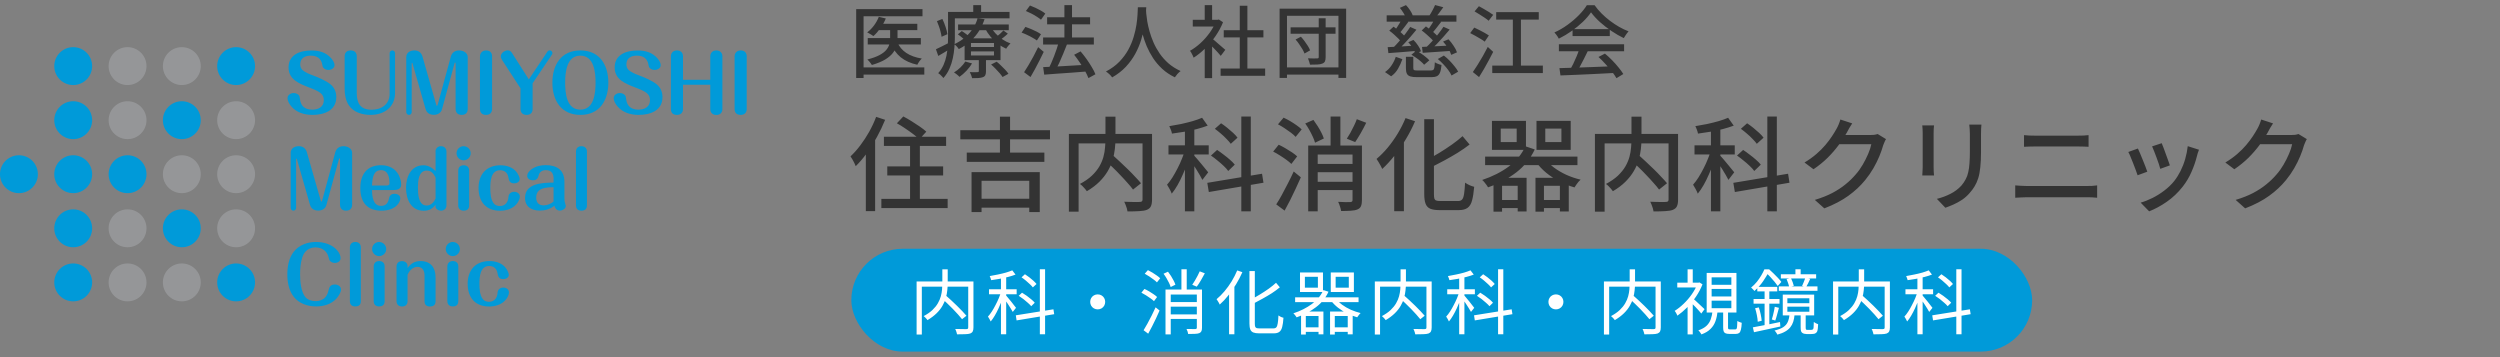 <svg width="350" height="50" viewBox="0 0 350 50" fill="none" xmlns="http://www.w3.org/2000/svg">
<rect x="0" y="0" width="350" height="50" fill="#808080" stroke="none"/>
<g clip-path="url(#clip0_313_4111)">
<path d="M46.411 8.207C46.614 8.461 46.838 8.807 46.838 9.112C46.838 9.549 46.37 9.793 45.984 9.793C45.72 9.793 45.456 9.691 45.283 9.498C45.182 9.386 45.151 9.264 45.131 9.122C44.989 8.187 44.4 7.79 43.485 7.79C42.713 7.79 42.033 8.126 42.033 9C42.033 9.305 42.124 9.6 42.358 9.813C42.754 10.149 43.262 10.352 43.729 10.525C44.522 10.82 45.639 11.287 46.269 11.806C46.817 12.253 47.081 12.883 47.081 13.595C47.081 15.495 45.365 16.085 43.749 16.085C42.632 16.085 41.535 15.77 40.793 14.906C40.519 14.591 40.255 14.164 40.255 13.737C40.255 13.29 40.702 13.025 41.118 13.025C41.362 13.025 41.606 13.117 41.799 13.29C41.951 13.442 41.972 13.646 41.992 13.859C42.104 14.875 42.723 15.353 43.719 15.353C44.562 15.353 45.334 14.967 45.334 14.032C45.334 13.168 44.796 12.832 43.373 12.283C41.88 11.714 40.397 11.135 40.397 9.447C40.397 7.648 42.012 7.069 43.556 7.069C44.674 7.058 45.659 7.323 46.411 8.207Z" fill="#009AD9"/>
<path d="M49.946 13.036C49.946 14.479 50.485 15.364 52.019 15.364C53.4 15.364 54.548 14.611 54.548 13.127V7.445C54.548 7.242 54.711 7.059 54.924 7.059C55.127 7.059 55.31 7.231 55.31 7.445V12.995C55.31 15.018 53.766 16.085 51.866 16.085C50.739 16.085 49.479 15.729 48.829 14.733C48.402 14.083 48.25 13.259 48.25 12.487V7.882C48.25 7.435 48.494 7.059 49.103 7.059C49.621 7.059 49.946 7.364 49.946 7.882V13.036Z" fill="#009AD9"/>
<path d="M61.072 14.662C61.093 14.754 61.103 14.804 61.174 14.804C61.225 14.804 61.245 14.723 61.276 14.652L63.114 7.933C63.267 7.364 63.693 7.059 64.283 7.059C64.831 7.059 65.481 7.374 65.481 7.994V15.262C65.481 15.709 65.248 16.085 64.628 16.085C64.039 16.085 63.785 15.709 63.785 15.262V8.868C63.785 8.827 63.775 8.766 63.724 8.766C63.673 8.766 63.643 8.827 63.633 8.878L61.875 15.313C61.733 15.831 61.245 16.075 60.737 16.075C60.178 16.075 59.742 15.821 59.589 15.292L57.751 8.878C57.74 8.848 57.72 8.797 57.69 8.797C57.659 8.797 57.639 8.817 57.639 8.888V15.699C57.639 15.902 57.476 16.085 57.263 16.085C57.06 16.085 56.877 15.912 56.877 15.699V7.994C56.877 7.353 57.436 7.059 58.015 7.059C58.604 7.059 59 7.374 59.153 7.933L61.072 14.662Z" fill="#009AD9"/>
<path d="M68.892 15.262C68.892 15.729 68.618 16.085 68.049 16.085C67.419 16.085 67.196 15.709 67.196 15.262V7.882C67.196 7.455 67.501 7.059 68.049 7.059C68.567 7.059 68.892 7.364 68.892 7.882V15.262Z" fill="#009AD9"/>
<path d="M70.298 8.41C70.196 8.258 70.115 8.075 70.115 7.881C70.115 7.414 70.663 7.048 71.09 7.048C71.364 7.048 71.547 7.2 71.689 7.434L74.036 11.114L76.637 7.231C76.718 7.119 76.82 7.048 76.962 7.048C77.165 7.048 77.338 7.221 77.338 7.434C77.338 7.495 77.328 7.566 77.287 7.627L74.564 11.663V15.261C74.564 15.688 74.351 16.085 73.721 16.085C73.122 16.085 72.868 15.709 72.868 15.261V12.364L70.298 8.41Z" fill="#009AD9"/>
<path d="M85.167 11.572C85.167 14.052 83.948 16.085 81.255 16.085C78.553 16.085 77.334 14.052 77.334 11.572C77.334 9.092 78.553 7.059 81.255 7.059C83.948 7.059 85.167 9.092 85.167 11.572ZM81.245 7.79C79.325 7.79 79.122 10.129 79.122 11.572C79.122 13.025 79.315 15.353 81.245 15.353C83.175 15.353 83.379 13.025 83.379 11.572C83.379 10.129 83.175 7.79 81.245 7.79Z" fill="#009AD9"/>
<path d="M92.076 8.207C92.279 8.461 92.503 8.807 92.503 9.112C92.503 9.549 92.036 9.793 91.65 9.793C91.385 9.793 91.121 9.691 90.949 9.498C90.847 9.386 90.817 9.264 90.796 9.122C90.654 8.187 90.065 7.79 89.151 7.79C88.379 7.79 87.698 8.126 87.698 9C87.698 9.305 87.789 9.6 88.023 9.813C88.419 10.149 88.927 10.352 89.394 10.525C90.187 10.82 91.304 11.287 91.934 11.806C92.483 12.253 92.747 12.883 92.747 13.595C92.747 15.495 91.03 16.085 89.415 16.085C88.297 16.085 87.2 15.77 86.459 14.906C86.184 14.591 85.92 14.164 85.92 13.737C85.92 13.29 86.367 13.025 86.784 13.025C87.027 13.025 87.271 13.117 87.464 13.29C87.617 13.442 87.637 13.646 87.657 13.859C87.769 14.875 88.389 15.353 89.384 15.353C90.227 15.353 90.999 14.967 90.999 14.032C90.999 13.168 90.461 12.832 89.029 12.283C87.535 11.714 86.052 11.135 86.052 9.447C86.052 7.648 87.667 7.069 89.212 7.069C90.339 7.058 91.325 7.323 92.076 8.207Z" fill="#009AD9"/>
<path d="M99.44 11.165V7.882C99.44 7.435 99.734 7.059 100.283 7.059C100.832 7.059 101.136 7.435 101.136 7.882V15.272C101.136 15.719 100.872 16.095 100.283 16.095C99.714 16.095 99.44 15.719 99.44 15.272V11.867H95.62V15.262C95.62 15.709 95.366 16.085 94.767 16.085C94.147 16.085 93.924 15.729 93.924 15.262V7.882C93.924 7.435 94.218 7.059 94.767 7.059C95.356 7.059 95.62 7.435 95.62 7.882V11.175H99.44V11.165Z" fill="#009AD9"/>
<path d="M104.539 15.262C104.539 15.729 104.264 16.085 103.695 16.085C103.066 16.085 102.842 15.709 102.842 15.262V7.882C102.842 7.455 103.147 7.059 103.695 7.059C104.214 7.059 104.539 7.364 104.539 7.882V15.262Z" fill="#009AD9"/>
<path d="M44.9 28.069C44.92 28.161 44.93 28.212 45.001 28.212C45.052 28.212 45.083 28.13 45.103 28.059L46.931 21.34C47.084 20.771 47.511 20.466 48.1 20.466C48.648 20.466 49.298 20.781 49.298 21.401V28.669C49.298 29.116 49.065 29.492 48.445 29.492C47.856 29.492 47.602 29.116 47.602 28.669V22.275C47.602 22.235 47.592 22.174 47.541 22.174C47.49 22.174 47.46 22.235 47.45 22.285L45.692 28.72C45.55 29.238 45.062 29.482 44.554 29.482C43.996 29.482 43.559 29.228 43.406 28.7L41.568 22.285C41.557 22.255 41.537 22.204 41.507 22.204C41.476 22.204 41.456 22.224 41.456 22.296V29.106C41.456 29.309 41.293 29.492 41.08 29.492C40.867 29.492 40.694 29.32 40.694 29.106V21.401C40.694 20.761 41.253 20.466 41.832 20.466C42.421 20.466 42.817 20.781 42.97 21.34L44.9 28.069Z" fill="#009AD9"/>
<path d="M53.34 28.822C54.071 28.822 54.336 28.385 54.478 27.714C54.569 27.308 54.854 27.125 55.25 27.125C55.626 27.125 56.042 27.359 56.042 27.755C56.042 28.05 55.9 28.334 55.727 28.568C55.169 29.28 54.254 29.493 53.401 29.493C51.359 29.493 50.445 28.284 50.445 26.322C50.445 24.431 51.359 23.13 53.35 23.13C54.386 23.13 55.331 23.557 55.819 24.502C56.022 24.909 56.164 25.366 56.164 25.824C56.164 26.454 55.666 26.606 55.128 26.606H52.08C52.101 27.47 52.202 28.822 53.34 28.822ZM54.193 25.966C54.417 25.966 54.529 25.844 54.529 25.641C54.529 24.848 54.336 23.821 53.34 23.821C52.283 23.821 52.131 24.888 52.08 25.976H54.193V25.966Z" fill="#009AD9"/>
<path d="M60.969 21.218C60.969 20.811 61.274 20.466 61.731 20.466C62.168 20.466 62.503 20.761 62.503 21.218V28.74C62.503 29.238 62.158 29.492 61.731 29.492C61.376 29.492 60.969 29.269 60.969 28.872V28.659C60.532 29.259 60.045 29.503 59.303 29.503C57.505 29.503 56.845 27.856 56.845 26.301C56.845 24.766 57.526 23.139 59.283 23.139C59.964 23.139 60.502 23.485 60.98 23.953V21.218H60.969ZM59.73 23.881C58.582 23.881 58.511 25.396 58.511 26.24C58.511 27.083 58.551 28.771 59.72 28.771C60.34 28.771 60.725 28.334 60.98 27.805V24.857C60.715 24.318 60.39 23.881 59.73 23.881Z" fill="#009AD9"/>
<path d="M65.896 21.462C65.896 22.001 65.449 22.448 64.901 22.448C64.362 22.448 63.915 22.001 63.915 21.462C63.915 20.913 64.362 20.466 64.901 20.466C65.449 20.466 65.896 20.913 65.896 21.462ZM65.683 28.74C65.683 29.157 65.5 29.492 64.911 29.492C64.382 29.492 64.149 29.167 64.149 28.74V23.892C64.149 23.465 64.423 23.139 64.911 23.139C65.378 23.139 65.683 23.404 65.683 23.892V28.74Z" fill="#009AD9"/>
<path d="M72.776 27.511C72.776 27.938 72.512 28.364 72.228 28.669C71.659 29.269 70.805 29.503 70.003 29.503C68.022 29.503 66.996 28.222 66.996 26.321C66.996 24.4 68.103 23.14 70.064 23.14C70.927 23.14 71.842 23.424 72.37 24.156C72.543 24.41 72.756 24.797 72.756 25.061C72.756 25.457 72.35 25.671 72.004 25.671C71.557 25.671 71.273 25.498 71.181 24.878C71.09 24.248 70.684 23.831 70.013 23.831C68.723 23.831 68.642 25.376 68.642 26.331C68.642 27.023 68.692 27.897 69.109 28.456C69.312 28.741 69.647 28.842 69.993 28.842C70.745 28.842 71.151 28.273 71.181 27.572C71.202 27.155 71.527 26.85 71.974 26.85C72.36 26.84 72.776 27.084 72.776 27.511Z" fill="#009AD9"/>
<path d="M77.508 25.101C77.508 24.339 77.254 23.82 76.411 23.82C75.872 23.82 75.517 24.095 75.395 24.603C75.273 25.122 74.968 25.244 74.582 25.244C74.237 25.244 73.81 25.03 73.81 24.624C73.81 24.227 74.155 23.881 74.45 23.668C75.019 23.272 75.71 23.119 76.39 23.119C77.965 23.119 79.021 23.8 79.021 25.477V27.846C79.021 28.08 79.052 28.293 79.133 28.517C79.194 28.7 79.214 28.771 79.214 28.822C79.214 29.228 78.737 29.483 78.381 29.483C77.934 29.483 77.721 29.177 77.609 28.801C77.04 29.279 76.309 29.483 75.567 29.483C74.42 29.483 73.505 28.954 73.505 27.704C73.505 25.711 75.75 25.579 77.498 25.559V25.101H77.508ZM77.508 26.209C76.472 26.23 75.07 26.27 75.07 27.653C75.07 28.354 75.405 28.751 76.136 28.751C76.624 28.751 77.132 28.527 77.498 28.212V26.209H77.508Z" fill="#009AD9"/>
<path d="M82.171 28.74C82.171 29.167 81.988 29.492 81.399 29.492C80.84 29.492 80.637 29.167 80.637 28.74V21.218C80.637 20.73 80.962 20.466 81.399 20.466C81.866 20.466 82.171 20.75 82.171 21.218V28.74Z" fill="#009AD9"/>
<path d="M47.743 40.532C47.743 40.959 47.347 41.538 47.063 41.843C46.342 42.606 45.285 42.901 44.259 42.901C43.091 42.901 41.872 42.504 41.13 41.559C40.439 40.685 40.226 39.495 40.226 38.408C40.226 37.33 40.439 36.1 41.13 35.236C41.882 34.281 43.081 33.874 44.249 33.874C45.366 33.874 46.575 34.23 47.286 35.145C47.51 35.429 47.683 35.775 47.683 36.141C47.683 36.568 47.276 36.812 46.89 36.812C46.626 36.812 46.342 36.71 46.179 36.507C46.098 36.405 46.047 36.232 46.017 36.08C45.824 35.165 45.092 34.636 44.168 34.636C43.243 34.636 42.593 35.165 42.319 36.039C42.075 36.812 42.014 37.635 42.014 38.438C42.014 39.394 42.136 40.878 42.776 41.62C43.121 42.016 43.69 42.159 44.198 42.159C44.696 42.159 45.184 42.006 45.529 41.63C45.793 41.345 45.925 40.969 46.006 40.593C46.118 40.105 46.342 39.831 46.88 39.831C47.286 39.821 47.743 40.075 47.743 40.532Z" fill="#009AD9"/>
<path d="M50.517 42.148C50.517 42.575 50.335 42.901 49.745 42.901C49.187 42.901 48.984 42.575 48.984 42.148V34.626C48.984 34.138 49.309 33.874 49.745 33.874C50.213 33.874 50.517 34.159 50.517 34.626V42.148Z" fill="#009AD9"/>
<path d="M54.073 34.87C54.073 35.409 53.626 35.856 53.077 35.856C52.539 35.856 52.092 35.409 52.092 34.87C52.092 34.321 52.539 33.874 53.077 33.874C53.626 33.884 54.073 34.331 54.073 34.87ZM53.849 42.148C53.849 42.565 53.667 42.901 53.077 42.901C52.549 42.901 52.316 42.575 52.316 42.148V37.3C52.316 36.873 52.59 36.547 53.077 36.547C53.545 36.547 53.849 36.812 53.849 37.3V42.148Z" fill="#009AD9"/>
<path d="M58.856 36.548C60.309 36.548 60.979 37.463 60.979 38.845V42.159C60.979 42.586 60.776 42.911 60.207 42.911C59.628 42.911 59.435 42.586 59.435 42.159V38.571C59.435 37.91 59.161 37.361 58.44 37.361C57.789 37.361 57.282 37.91 57.058 38.479V42.159C57.058 42.627 56.773 42.911 56.286 42.911C55.809 42.911 55.514 42.627 55.514 42.159V37.3C55.514 36.873 55.788 36.558 56.286 36.558C56.692 36.558 57.058 36.812 57.058 37.239V37.534C57.505 36.894 58.074 36.548 58.856 36.548Z" fill="#009AD9"/>
<path d="M64.385 34.87C64.385 35.409 63.938 35.856 63.39 35.856C62.851 35.856 62.404 35.409 62.404 34.87C62.404 34.321 62.851 33.874 63.39 33.874C63.938 33.884 64.385 34.331 64.385 34.87ZM64.162 42.148C64.162 42.565 63.979 42.901 63.39 42.901C62.861 42.901 62.628 42.575 62.628 42.148V37.3C62.628 36.873 62.902 36.547 63.39 36.547C63.857 36.547 64.162 36.812 64.162 37.3V42.148Z" fill="#009AD9"/>
<path d="M71.252 40.919C71.252 41.346 70.988 41.773 70.704 42.078C70.135 42.677 69.282 42.911 68.479 42.911C66.498 42.911 65.472 41.63 65.472 39.73C65.472 37.808 66.579 36.548 68.54 36.548C69.404 36.548 70.318 36.833 70.846 37.564C71.019 37.819 71.232 38.205 71.232 38.469C71.232 38.865 70.826 39.079 70.48 39.079C70.034 39.079 69.749 38.906 69.658 38.286C69.566 37.656 69.16 37.239 68.489 37.239C67.199 37.239 67.118 38.784 67.118 39.74C67.118 40.431 67.169 41.305 67.585 41.864C67.788 42.149 68.124 42.251 68.469 42.251C69.221 42.251 69.627 41.681 69.658 40.98C69.678 40.563 70.003 40.258 70.45 40.258C70.836 40.248 71.252 40.492 71.252 40.919Z" fill="#009AD9"/>
<path d="M33.057 11.907C34.521 11.907 35.708 10.719 35.708 9.254C35.708 7.788 34.521 6.601 33.057 6.601C31.593 6.601 30.405 7.788 30.405 9.254C30.405 10.719 31.593 11.907 33.057 11.907Z" fill="#009AD9"/>
<path d="M33.057 19.479C34.521 19.479 35.708 18.291 35.708 16.826C35.708 15.361 34.521 14.173 33.057 14.173C31.593 14.173 30.405 15.361 30.405 16.826C30.405 18.291 31.593 19.479 33.057 19.479Z" fill="#959698"/>
<path d="M33.057 27.043C34.521 27.043 35.708 25.855 35.708 24.389C35.708 22.924 34.521 21.736 33.057 21.736C31.593 21.736 30.405 22.924 30.405 24.389C30.405 25.855 31.593 27.043 33.057 27.043Z" fill="#959698"/>
<path d="M33.057 34.616C34.521 34.616 35.708 33.428 35.708 31.963C35.708 30.497 34.521 29.31 33.057 29.31C31.593 29.31 30.405 30.497 30.405 31.963C30.405 33.428 31.593 34.616 33.057 34.616Z" fill="#959698"/>
<path d="M33.057 42.189C34.521 42.189 35.708 41.001 35.708 39.536C35.708 38.071 34.521 36.883 33.057 36.883C31.593 36.883 30.405 38.071 30.405 39.536C30.405 41.001 31.593 42.189 33.057 42.189Z" fill="#009AD9"/>
<path d="M25.455 11.907C26.92 11.907 28.107 10.719 28.107 9.254C28.107 7.788 26.92 6.601 25.455 6.601C23.991 6.601 22.804 7.788 22.804 9.254C22.804 10.719 23.991 11.907 25.455 11.907Z" fill="#959698"/>
<path d="M25.455 19.479C26.92 19.479 28.107 18.291 28.107 16.826C28.107 15.361 26.92 14.173 25.455 14.173C23.991 14.173 22.804 15.361 22.804 16.826C22.804 18.291 23.991 19.479 25.455 19.479Z" fill="#009AD9"/>
<path d="M25.455 27.043C26.92 27.043 28.107 25.855 28.107 24.389C28.107 22.924 26.92 21.736 25.455 21.736C23.991 21.736 22.804 22.924 22.804 24.389C22.804 25.855 23.991 27.043 25.455 27.043Z" fill="#959698"/>
<path d="M25.455 34.616C26.92 34.616 28.107 33.428 28.107 31.963C28.107 30.497 26.92 29.31 25.455 29.31C23.991 29.31 22.804 30.497 22.804 31.963C22.804 33.428 23.991 34.616 25.455 34.616Z" fill="#009AD9"/>
<path d="M25.455 42.189C26.92 42.189 28.107 41.001 28.107 39.536C28.107 38.071 26.92 36.883 25.455 36.883C23.991 36.883 22.804 38.071 22.804 39.536C22.804 41.001 23.991 42.189 25.455 42.189Z" fill="#959698"/>
<path d="M17.858 11.907C19.322 11.907 20.509 10.719 20.509 9.254C20.509 7.788 19.322 6.601 17.858 6.601C16.393 6.601 15.206 7.788 15.206 9.254C15.206 10.719 16.393 11.907 17.858 11.907Z" fill="#959698"/>
<path d="M17.858 19.479C19.322 19.479 20.509 18.291 20.509 16.826C20.509 15.361 19.322 14.173 17.858 14.173C16.393 14.173 15.206 15.361 15.206 16.826C15.206 18.291 16.393 19.479 17.858 19.479Z" fill="#959698"/>
<path d="M17.858 27.043C19.322 27.043 20.509 25.855 20.509 24.389C20.509 22.924 19.322 21.736 17.858 21.736C16.393 21.736 15.206 22.924 15.206 24.389C15.206 25.855 16.393 27.043 17.858 27.043Z" fill="#009AD9"/>
<path d="M17.858 34.616C19.322 34.616 20.509 33.428 20.509 31.963C20.509 30.497 19.322 29.31 17.858 29.31C16.393 29.31 15.206 30.497 15.206 31.963C15.206 33.428 16.393 34.616 17.858 34.616Z" fill="#959698"/>
<path d="M17.858 42.189C19.322 42.189 20.509 41.001 20.509 39.536C20.509 38.071 19.322 36.883 17.858 36.883C16.393 36.883 15.206 38.071 15.206 39.536C15.206 41.001 16.393 42.189 17.858 42.189Z" fill="#959698"/>
<path d="M10.248 11.907C11.713 11.907 12.9 10.719 12.9 9.254C12.9 7.788 11.713 6.601 10.248 6.601C8.784 6.601 7.597 7.788 7.597 9.254C7.597 10.719 8.784 11.907 10.248 11.907Z" fill="#009AD9"/>
<path d="M10.248 19.479C11.713 19.479 12.9 18.291 12.9 16.826C12.9 15.361 11.713 14.173 10.248 14.173C8.784 14.173 7.597 15.361 7.597 16.826C7.597 18.291 8.784 19.479 10.248 19.479Z" fill="#009AD9"/>
<path d="M10.248 27.043C11.713 27.043 12.9 25.855 12.9 24.389C12.9 22.924 11.713 21.736 10.248 21.736C8.784 21.736 7.597 22.924 7.597 24.389C7.597 25.855 8.784 27.043 10.248 27.043Z" fill="#009AD9"/>
<path d="M10.248 34.616C11.713 34.616 12.9 33.428 12.9 31.963C12.9 30.497 11.713 29.31 10.248 29.31C8.784 29.31 7.597 30.497 7.597 31.963C7.597 33.428 8.784 34.616 10.248 34.616Z" fill="#009AD9"/>
<path d="M10.248 42.189C11.713 42.189 12.9 41.001 12.9 39.536C12.9 38.071 11.713 36.883 10.248 36.883C8.784 36.883 7.597 38.071 7.597 39.536C7.597 41.001 8.784 42.189 10.248 42.189Z" fill="#009AD9"/>
<path d="M2.651 27.043C4.115 27.043 5.302 25.855 5.302 24.389C5.302 22.924 4.115 21.736 2.651 21.736C1.186 21.736 -0.001 22.924 -0.001 24.389C-0.001 25.855 1.186 27.043 2.651 27.043Z" fill="#009AD9"/>
</g>
<path d="M122.946 3.334H128.424V4.214H122.946V3.334ZM121.483 5.325H128.919V6.227H121.483V5.325ZM124.618 3.664H125.652V5.435C125.652 5.772 125.604 6.11 125.509 6.447C125.413 6.777 125.241 7.103 124.992 7.426C124.742 7.749 124.383 8.053 123.914 8.339C123.444 8.618 122.828 8.871 122.066 9.098C122.022 9.025 121.963 8.94 121.89 8.845C121.816 8.75 121.739 8.654 121.659 8.559C121.578 8.464 121.501 8.387 121.428 8.328C122.139 8.145 122.707 7.939 123.133 7.712C123.565 7.477 123.884 7.232 124.09 6.975C124.302 6.711 124.442 6.447 124.508 6.183C124.581 5.919 124.618 5.666 124.618 5.424V3.664ZM123.034 2.355L124.013 2.586C123.815 3.07 123.558 3.528 123.243 3.961C122.935 4.394 122.612 4.757 122.275 5.05C122.209 4.999 122.121 4.94 122.011 4.874C121.908 4.808 121.802 4.746 121.692 4.687C121.589 4.621 121.494 4.57 121.406 4.533C121.758 4.269 122.077 3.946 122.363 3.565C122.649 3.176 122.872 2.773 123.034 2.355ZM125.619 5.897C125.883 6.52 126.304 7.026 126.884 7.415C127.463 7.796 128.185 8.057 129.051 8.196C128.941 8.299 128.823 8.434 128.699 8.603C128.581 8.772 128.49 8.926 128.424 9.065C127.485 8.86 126.711 8.511 126.103 8.02C125.501 7.529 125.043 6.887 124.728 6.095L125.619 5.897ZM119.866 1.277H129.15V2.278H120.9V10.924H119.866V1.277ZM120.504 9.439H129.403V10.44H120.504V9.439ZM134.132 3.422H141.227V4.225H134.132V3.422ZM134.099 4.808L134.649 4.346C134.847 4.463 135.06 4.61 135.287 4.786C135.515 4.955 135.691 5.105 135.815 5.237L135.243 5.754C135.119 5.622 134.946 5.468 134.726 5.292C134.514 5.109 134.305 4.947 134.099 4.808ZM138.752 9.032L139.533 8.636C139.739 8.797 139.944 8.981 140.149 9.186C140.362 9.384 140.56 9.582 140.743 9.78C140.927 9.978 141.073 10.161 141.183 10.33L140.358 10.781C140.256 10.62 140.116 10.436 139.94 10.231C139.764 10.026 139.574 9.82 139.368 9.615C139.163 9.402 138.958 9.208 138.752 9.032ZM135.936 7.195V7.767H139.159V7.195H135.936ZM135.936 6.018V6.579H139.159V6.018H135.936ZM135.045 5.369H140.072V8.416H135.045V5.369ZM135.144 8.614L136.079 8.878C135.874 9.237 135.61 9.586 135.287 9.923C134.972 10.253 134.653 10.532 134.33 10.759C134.279 10.7 134.206 10.631 134.11 10.55C134.022 10.477 133.927 10.4 133.824 10.319C133.729 10.246 133.641 10.187 133.56 10.143C133.876 9.952 134.173 9.721 134.451 9.45C134.737 9.179 134.968 8.9 135.144 8.614ZM140.479 4.269L141.095 4.709C140.919 4.885 140.729 5.054 140.523 5.215C140.325 5.376 140.142 5.512 139.973 5.622L139.423 5.215C139.592 5.09 139.779 4.936 139.984 4.753C140.19 4.562 140.355 4.401 140.479 4.269ZM138.686 3.741C138.87 4.071 139.104 4.39 139.39 4.698C139.684 5.006 140.006 5.281 140.358 5.523C140.718 5.758 141.088 5.945 141.469 6.084C141.367 6.172 141.257 6.289 141.139 6.436C141.022 6.575 140.93 6.704 140.864 6.821C140.461 6.638 140.072 6.403 139.698 6.117C139.332 5.831 138.994 5.508 138.686 5.149C138.386 4.782 138.129 4.401 137.916 4.005L138.686 3.741ZM137.036 8.053H138.037V9.978C138.037 10.205 138.008 10.381 137.949 10.506C137.898 10.638 137.784 10.737 137.608 10.803C137.44 10.869 137.231 10.909 136.981 10.924C136.739 10.939 136.446 10.946 136.101 10.946C136.072 10.814 136.024 10.667 135.958 10.506C135.892 10.352 135.83 10.216 135.771 10.099C136.013 10.106 136.237 10.11 136.442 10.11C136.648 10.11 136.787 10.106 136.86 10.099C136.926 10.099 136.97 10.088 136.992 10.066C137.022 10.044 137.036 10.004 137.036 9.945V8.053ZM136.86 2.564L137.839 2.685C137.663 3.22 137.421 3.745 137.113 4.258C136.805 4.764 136.413 5.241 135.936 5.688C135.467 6.135 134.899 6.531 134.231 6.876C134.165 6.759 134.07 6.634 133.945 6.502C133.821 6.363 133.703 6.26 133.593 6.194C134.224 5.893 134.759 5.549 135.199 5.16C135.639 4.764 135.995 4.342 136.266 3.895C136.545 3.448 136.743 3.004 136.86 2.564ZM133.23 1.673H141.337V2.564H133.23V1.673ZM132.724 1.673H133.681V5.226C133.681 5.659 133.659 6.128 133.615 6.634C133.579 7.133 133.505 7.639 133.395 8.152C133.285 8.665 133.124 9.16 132.911 9.637C132.699 10.114 132.42 10.543 132.075 10.924C132.031 10.858 131.962 10.777 131.866 10.682C131.778 10.594 131.687 10.506 131.591 10.418C131.503 10.337 131.423 10.279 131.349 10.242C131.665 9.883 131.914 9.498 132.097 9.087C132.281 8.669 132.416 8.24 132.504 7.8C132.592 7.353 132.651 6.913 132.68 6.48C132.71 6.04 132.724 5.622 132.724 5.226V1.673ZM136.255 0.716H137.355V2.19H136.255V0.716ZM131.173 2.96L131.932 2.652C132.101 2.997 132.251 3.371 132.383 3.774C132.515 4.17 132.6 4.507 132.636 4.786L131.822 5.149C131.8 4.958 131.756 4.738 131.69 4.489C131.632 4.232 131.555 3.972 131.459 3.708C131.371 3.444 131.276 3.195 131.173 2.96ZM131.03 6.898C131.28 6.788 131.573 6.645 131.91 6.469C132.255 6.293 132.611 6.113 132.977 5.93L133.219 6.711C132.911 6.909 132.596 7.103 132.273 7.294C131.958 7.477 131.654 7.657 131.36 7.833L131.03 6.898ZM146.034 5.248H153.14V6.238H146.034V5.248ZM146.595 2.421H152.612V3.411H146.595V2.421ZM149.015 0.716H150.082V5.952H149.015V0.716ZM146.045 9.395C146.544 9.373 147.123 9.347 147.783 9.318C148.443 9.281 149.147 9.241 149.895 9.197C150.643 9.153 151.388 9.109 152.128 9.065L152.117 10.011C151.413 10.07 150.702 10.125 149.983 10.176C149.272 10.227 148.59 10.275 147.937 10.319C147.292 10.37 146.709 10.414 146.188 10.451L146.045 9.395ZM150.379 7.668L151.281 7.195C151.56 7.518 151.835 7.87 152.106 8.251C152.378 8.632 152.623 9.01 152.843 9.384C153.071 9.751 153.243 10.088 153.36 10.396L152.381 10.935C152.271 10.642 152.11 10.304 151.897 9.923C151.685 9.542 151.446 9.157 151.182 8.768C150.918 8.372 150.651 8.005 150.379 7.668ZM148.223 5.919L149.367 6.238C149.206 6.656 149.03 7.092 148.839 7.547C148.656 8.002 148.465 8.442 148.267 8.867C148.069 9.285 147.882 9.652 147.706 9.967L146.782 9.659C146.914 9.41 147.046 9.131 147.178 8.823C147.318 8.508 147.45 8.185 147.574 7.855C147.706 7.518 147.827 7.184 147.937 6.854C148.047 6.524 148.143 6.212 148.223 5.919ZM143.625 1.541L144.197 0.771C144.447 0.866 144.707 0.976 144.978 1.101C145.25 1.226 145.506 1.358 145.748 1.497C145.99 1.636 146.188 1.772 146.342 1.904L145.737 2.762C145.591 2.63 145.4 2.491 145.165 2.344C144.931 2.19 144.678 2.043 144.406 1.904C144.135 1.765 143.875 1.644 143.625 1.541ZM143.02 4.566L143.559 3.763C143.809 3.844 144.069 3.943 144.34 4.06C144.612 4.177 144.872 4.298 145.121 4.423C145.371 4.548 145.576 4.672 145.737 4.797L145.165 5.666C145.011 5.549 144.813 5.424 144.571 5.292C144.337 5.153 144.084 5.021 143.812 4.896C143.541 4.764 143.277 4.654 143.02 4.566ZM143.372 10.11C143.563 9.824 143.772 9.49 143.999 9.109C144.227 8.72 144.458 8.31 144.692 7.877C144.927 7.437 145.143 7.012 145.341 6.601L146.122 7.261C145.946 7.642 145.752 8.038 145.539 8.449C145.334 8.86 145.121 9.267 144.901 9.67C144.689 10.066 144.48 10.436 144.274 10.781L143.372 10.11ZM159.3 1.013H160.477C160.462 1.314 160.437 1.702 160.4 2.179C160.363 2.656 160.294 3.191 160.191 3.785C160.096 4.372 159.949 4.984 159.751 5.622C159.553 6.26 159.282 6.898 158.937 7.536C158.592 8.167 158.156 8.768 157.628 9.34C157.1 9.905 156.459 10.403 155.703 10.836C155.608 10.697 155.483 10.554 155.329 10.407C155.175 10.26 155.01 10.128 154.834 10.011C155.582 9.615 156.209 9.157 156.715 8.636C157.221 8.108 157.635 7.551 157.958 6.964C158.281 6.37 158.53 5.776 158.706 5.182C158.889 4.581 159.021 4.009 159.102 3.466C159.183 2.923 159.234 2.439 159.256 2.014C159.278 1.589 159.293 1.255 159.3 1.013ZM160.433 1.266C160.44 1.398 160.455 1.618 160.477 1.926C160.506 2.227 160.554 2.59 160.62 3.015C160.693 3.44 160.8 3.902 160.939 4.401C161.078 4.9 161.262 5.413 161.489 5.941C161.716 6.462 162.002 6.975 162.347 7.481C162.692 7.98 163.102 8.442 163.579 8.867C164.063 9.285 164.631 9.644 165.284 9.945C165.123 10.07 164.969 10.213 164.822 10.374C164.683 10.535 164.569 10.686 164.481 10.825C163.814 10.502 163.227 10.11 162.721 9.648C162.222 9.186 161.793 8.684 161.434 8.141C161.082 7.598 160.785 7.045 160.543 6.48C160.308 5.915 160.118 5.362 159.971 4.819C159.832 4.276 159.725 3.774 159.652 3.312C159.579 2.843 159.527 2.439 159.498 2.102C159.469 1.765 159.447 1.519 159.432 1.365L160.433 1.266ZM170.883 9.593H177.12V10.616H170.883V9.593ZM171.323 4.225H176.878V5.237H171.323V4.225ZM173.567 0.804H174.634V10.088H173.567V0.804ZM166.989 2.773H170.619V3.719H166.989V2.773ZM168.661 6.26L169.695 5.028V10.935H168.661V6.26ZM168.661 0.716H169.695V3.224H168.661V0.716ZM169.585 5.314C169.688 5.38 169.827 5.49 170.003 5.644C170.186 5.798 170.381 5.967 170.586 6.15C170.799 6.326 170.989 6.491 171.158 6.645C171.334 6.792 171.462 6.902 171.543 6.975L170.905 7.822C170.802 7.69 170.67 7.536 170.509 7.36C170.348 7.177 170.172 6.99 169.981 6.799C169.798 6.608 169.618 6.429 169.442 6.26C169.273 6.084 169.13 5.945 169.013 5.842L169.585 5.314ZM170.245 2.773H170.443L170.641 2.729L171.224 3.114C170.945 3.803 170.586 4.463 170.146 5.094C169.706 5.725 169.222 6.297 168.694 6.81C168.173 7.316 167.645 7.738 167.11 8.075C167.081 7.98 167.033 7.87 166.967 7.745C166.908 7.62 166.846 7.499 166.78 7.382C166.714 7.265 166.652 7.177 166.593 7.118C167.099 6.832 167.59 6.473 168.067 6.04C168.544 5.6 168.973 5.116 169.354 4.588C169.735 4.053 170.032 3.514 170.245 2.971V2.773ZM180.684 3.829H186.976V4.72H180.684V3.829ZM184.622 2.553H185.59V7.987C185.59 8.251 185.557 8.453 185.491 8.592C185.425 8.731 185.304 8.834 185.128 8.9C184.952 8.973 184.725 9.017 184.446 9.032C184.167 9.047 183.819 9.054 183.401 9.054C183.379 8.922 183.339 8.775 183.28 8.614C183.229 8.445 183.174 8.295 183.115 8.163C183.394 8.17 183.658 8.178 183.907 8.185C184.156 8.185 184.325 8.181 184.413 8.174C184.494 8.174 184.549 8.159 184.578 8.13C184.607 8.101 184.622 8.049 184.622 7.976V2.553ZM181.377 5.534L182.125 5.138C182.301 5.329 182.473 5.538 182.642 5.765C182.811 5.992 182.965 6.216 183.104 6.436C183.243 6.656 183.346 6.861 183.412 7.052L182.631 7.492C182.565 7.309 182.466 7.103 182.334 6.876C182.202 6.649 182.052 6.418 181.883 6.183C181.722 5.941 181.553 5.725 181.377 5.534ZM179.144 1.211H188.461V10.913H187.383V2.212H180.178V10.913H179.144V1.211ZM179.76 9.439H187.801V10.44H179.76V9.439ZM194.132 2.146H203.9V3.037H194.132V2.146ZM195.98 1.101L196.838 0.716C197.036 0.921 197.223 1.156 197.399 1.42C197.575 1.684 197.7 1.922 197.773 2.135L196.849 2.564C196.791 2.359 196.677 2.12 196.508 1.849C196.34 1.578 196.164 1.328 195.98 1.101ZM194.495 4.291L195.1 3.73C195.32 3.884 195.544 4.056 195.771 4.247C196.006 4.43 196.222 4.621 196.42 4.819C196.626 5.01 196.787 5.186 196.904 5.347L196.255 5.974C196.145 5.805 195.991 5.622 195.793 5.424C195.603 5.226 195.394 5.028 195.166 4.83C194.939 4.625 194.715 4.445 194.495 4.291ZM197.157 5.908L197.883 5.589C198.118 5.824 198.334 6.088 198.532 6.381C198.73 6.674 198.866 6.938 198.939 7.173L198.18 7.514C198.107 7.287 197.975 7.023 197.784 6.722C197.594 6.421 197.385 6.15 197.157 5.908ZM194.275 6.601C194.767 6.579 195.35 6.55 196.024 6.513C196.706 6.469 197.399 6.425 198.103 6.381V7.14C197.436 7.191 196.776 7.246 196.123 7.305C195.478 7.356 194.895 7.4 194.374 7.437L194.275 6.601ZM197.432 3.774L198.301 4.159C198.045 4.482 197.762 4.819 197.454 5.171C197.154 5.516 196.849 5.849 196.541 6.172C196.241 6.487 195.955 6.766 195.683 7.008L195.045 6.678C195.309 6.421 195.588 6.124 195.881 5.787C196.182 5.45 196.468 5.105 196.739 4.753C197.011 4.394 197.242 4.067 197.432 3.774ZM196.244 2.685L197.168 3.07C196.948 3.356 196.728 3.646 196.508 3.939C196.288 4.232 196.083 4.482 195.892 4.687L195.21 4.357C195.328 4.21 195.449 4.038 195.573 3.84C195.705 3.642 195.83 3.444 195.947 3.246C196.065 3.041 196.164 2.854 196.244 2.685ZM199.038 4.269L199.632 3.697C199.86 3.851 200.091 4.023 200.325 4.214C200.567 4.405 200.791 4.599 200.996 4.797C201.202 4.988 201.363 5.167 201.48 5.336L200.831 5.963C200.721 5.794 200.567 5.611 200.369 5.413C200.171 5.215 199.955 5.017 199.72 4.819C199.493 4.614 199.266 4.43 199.038 4.269ZM202.03 5.82L202.789 5.501C203.046 5.772 203.284 6.077 203.504 6.414C203.732 6.751 203.889 7.056 203.977 7.327L203.174 7.679C203.094 7.415 202.947 7.111 202.734 6.766C202.522 6.414 202.287 6.099 202.03 5.82ZM199.082 6.568C199.596 6.546 200.208 6.517 200.919 6.48C201.631 6.443 202.357 6.407 203.097 6.37L203.086 7.129C202.39 7.18 201.7 7.228 201.018 7.272C200.336 7.316 199.724 7.356 199.181 7.393L199.082 6.568ZM202.085 3.752L202.954 4.137C202.683 4.467 202.39 4.808 202.074 5.16C201.766 5.505 201.455 5.842 201.139 6.172C200.824 6.495 200.523 6.777 200.237 7.019L199.61 6.678C199.889 6.421 200.182 6.124 200.49 5.787C200.798 5.45 201.092 5.101 201.37 4.742C201.649 4.383 201.887 4.053 202.085 3.752ZM200.831 2.685L201.755 3.07C201.535 3.356 201.312 3.646 201.084 3.939C200.857 4.232 200.644 4.482 200.446 4.687L199.775 4.357C199.893 4.21 200.017 4.038 200.149 3.84C200.289 3.642 200.417 3.444 200.534 3.246C200.652 3.041 200.751 2.854 200.831 2.685ZM200.908 0.705L202.063 1.013C201.873 1.284 201.678 1.552 201.48 1.816C201.29 2.073 201.114 2.293 200.952 2.476L200.116 2.179C200.256 1.974 200.399 1.732 200.545 1.453C200.699 1.174 200.82 0.925 200.908 0.705ZM196.827 7.954H197.861V9.527C197.861 9.674 197.898 9.769 197.971 9.813C198.052 9.85 198.232 9.868 198.51 9.868C198.576 9.868 198.686 9.868 198.84 9.868C199.002 9.868 199.178 9.868 199.368 9.868C199.566 9.868 199.746 9.868 199.907 9.868C200.076 9.868 200.204 9.868 200.292 9.868C200.446 9.868 200.564 9.842 200.644 9.791C200.725 9.74 200.78 9.633 200.809 9.472C200.839 9.311 200.861 9.061 200.875 8.724C200.956 8.775 201.051 8.827 201.161 8.878C201.271 8.929 201.385 8.973 201.502 9.01C201.62 9.047 201.722 9.076 201.81 9.098C201.774 9.553 201.704 9.905 201.601 10.154C201.506 10.403 201.363 10.572 201.172 10.66C200.982 10.755 200.718 10.803 200.38 10.803C200.329 10.803 200.237 10.803 200.105 10.803C199.973 10.803 199.819 10.803 199.643 10.803C199.475 10.803 199.306 10.803 199.137 10.803C198.969 10.803 198.818 10.803 198.686 10.803C198.554 10.803 198.463 10.803 198.411 10.803C197.986 10.803 197.66 10.766 197.432 10.693C197.205 10.62 197.047 10.491 196.959 10.308C196.871 10.125 196.827 9.872 196.827 9.549V7.954ZM197.597 7.657L198.279 7.107C198.507 7.217 198.734 7.349 198.961 7.503C199.196 7.657 199.412 7.818 199.61 7.987C199.816 8.148 199.981 8.302 200.105 8.449L199.379 9.065C199.262 8.918 199.104 8.761 198.906 8.592C198.716 8.423 198.503 8.258 198.268 8.097C198.041 7.936 197.817 7.789 197.597 7.657ZM201.293 8.262L202.14 7.778C202.412 7.983 202.676 8.218 202.932 8.482C203.189 8.746 203.424 9.014 203.636 9.285C203.856 9.549 204.025 9.798 204.142 10.033L203.218 10.572C203.116 10.337 202.962 10.084 202.756 9.813C202.558 9.542 202.331 9.27 202.074 8.999C201.818 8.728 201.557 8.482 201.293 8.262ZM195.408 7.954L196.332 8.284C196.178 8.739 195.977 9.182 195.727 9.615C195.485 10.04 195.163 10.396 194.759 10.682L193.901 10.088C194.268 9.839 194.576 9.523 194.825 9.142C195.082 8.761 195.276 8.365 195.408 7.954ZM206.441 1.596L207.046 0.87C207.259 0.98 207.49 1.108 207.739 1.255C207.996 1.402 208.242 1.548 208.476 1.695C208.711 1.842 208.902 1.97 209.048 2.08L208.41 2.905C208.271 2.78 208.088 2.641 207.86 2.487C207.633 2.333 207.395 2.179 207.145 2.025C206.896 1.864 206.661 1.721 206.441 1.596ZM205.825 4.632L206.397 3.862C206.61 3.957 206.845 4.071 207.101 4.203C207.358 4.335 207.607 4.467 207.849 4.599C208.091 4.731 208.289 4.852 208.443 4.962L207.86 5.831C207.714 5.714 207.523 5.585 207.288 5.446C207.054 5.307 206.808 5.164 206.551 5.017C206.295 4.87 206.053 4.742 205.825 4.632ZM206.199 10.088C206.397 9.809 206.617 9.476 206.859 9.087C207.101 8.698 207.347 8.288 207.596 7.855C207.846 7.415 208.077 6.986 208.289 6.568L209.048 7.261C208.858 7.642 208.649 8.042 208.421 8.46C208.201 8.871 207.978 9.274 207.75 9.67C207.523 10.066 207.296 10.44 207.068 10.792L206.199 10.088ZM209.466 1.695H215.428V2.74H209.466V1.695ZM208.916 9.186H216V10.231H208.916V9.186ZM211.798 2.047H212.931V9.791H211.798V2.047ZM218.321 9.538C218.974 9.523 219.725 9.501 220.576 9.472C221.434 9.443 222.34 9.41 223.293 9.373C224.254 9.336 225.207 9.3 226.153 9.263L226.109 10.209C225.2 10.26 224.279 10.308 223.348 10.352C222.424 10.396 221.54 10.436 220.697 10.473C219.861 10.51 219.117 10.539 218.464 10.561L218.321 9.538ZM218.244 6.194H227.374V7.173H218.244V6.194ZM220.158 4.082H225.372V5.05H220.158V4.082ZM221.115 6.832L222.292 7.151C222.123 7.503 221.944 7.866 221.753 8.24C221.57 8.607 221.383 8.962 221.192 9.307C221.001 9.644 220.822 9.949 220.653 10.22L219.729 9.912C219.898 9.626 220.07 9.307 220.246 8.955C220.422 8.596 220.587 8.229 220.741 7.855C220.895 7.481 221.02 7.14 221.115 6.832ZM223.788 7.976L224.69 7.503C225.027 7.782 225.361 8.09 225.691 8.427C226.021 8.764 226.322 9.102 226.593 9.439C226.872 9.776 227.095 10.084 227.264 10.363L226.307 10.946C226.146 10.667 225.929 10.352 225.658 10C225.387 9.655 225.086 9.307 224.756 8.955C224.433 8.596 224.111 8.269 223.788 7.976ZM222.743 1.728C222.45 2.161 222.068 2.604 221.599 3.059C221.13 3.506 220.605 3.935 220.026 4.346C219.454 4.749 218.856 5.105 218.233 5.413C218.196 5.325 218.141 5.23 218.068 5.127C218.002 5.017 217.929 4.914 217.848 4.819C217.767 4.716 217.69 4.625 217.617 4.544C218.255 4.258 218.867 3.902 219.454 3.477C220.041 3.052 220.569 2.601 221.038 2.124C221.507 1.647 221.881 1.182 222.16 0.727H223.238C223.531 1.138 223.861 1.526 224.228 1.893C224.595 2.26 224.987 2.601 225.405 2.916C225.823 3.231 226.248 3.514 226.681 3.763C227.121 4.012 227.561 4.221 228.001 4.39C227.876 4.522 227.755 4.676 227.638 4.852C227.528 5.021 227.425 5.182 227.33 5.336C226.765 5.065 226.193 4.735 225.614 4.346C225.035 3.957 224.496 3.539 223.997 3.092C223.498 2.637 223.08 2.183 222.743 1.728Z" fill="#333333"/>
<path d="M123.747 19.147H132.456V20.434H123.747V19.147ZM124.219 23.294H132.041V24.567H124.219V23.294ZM123.39 27.842H132.671V29.129H123.39V27.842ZM127.408 19.534H128.781V28.642H127.408V19.534ZM125.563 17.26L126.464 16.302C126.827 16.492 127.208 16.712 127.608 16.96C128.009 17.207 128.395 17.46 128.767 17.717C129.138 17.975 129.444 18.213 129.682 18.432L128.709 19.505C128.5 19.286 128.214 19.043 127.851 18.776C127.499 18.509 127.122 18.242 126.722 17.975C126.321 17.698 125.935 17.46 125.563 17.26ZM122.661 16.359L123.919 16.774C123.595 17.574 123.214 18.375 122.775 19.176C122.346 19.967 121.879 20.716 121.374 21.421C120.868 22.117 120.344 22.732 119.801 23.266C119.763 23.151 119.701 23.008 119.615 22.837C119.529 22.665 119.438 22.494 119.343 22.322C119.248 22.15 119.157 22.007 119.071 21.893C119.548 21.445 120.006 20.93 120.444 20.349C120.892 19.758 121.307 19.124 121.688 18.447C122.07 17.76 122.394 17.064 122.661 16.359ZM121.216 20.163L122.503 18.89L122.518 18.904V29.558H121.216V20.163ZM134.444 18.232H146.999V19.505H134.444V18.232ZM135.345 21.364H146.212V22.665H135.345V21.364ZM136.832 27.827H144.611V29.072H136.832V27.827ZM139.992 16.33H141.408V22.007H139.992V16.33ZM136.017 24.095H145.569V29.686H144.096V25.311H137.418V29.686H136.017V24.095ZM154.664 22.379L155.693 21.636C156.027 21.941 156.384 22.27 156.766 22.622C157.157 22.975 157.533 23.332 157.895 23.695C158.267 24.057 158.61 24.41 158.925 24.753C159.249 25.087 159.521 25.387 159.74 25.654L158.625 26.54C158.425 26.264 158.167 25.954 157.853 25.611C157.547 25.258 157.214 24.896 156.852 24.524C156.499 24.143 156.132 23.771 155.75 23.409C155.369 23.037 155.007 22.694 154.664 22.379ZM154.764 16.33H156.165V19.405C156.165 19.872 156.137 20.358 156.079 20.863C156.022 21.369 155.917 21.884 155.765 22.408C155.612 22.932 155.383 23.452 155.078 23.966C154.783 24.472 154.397 24.963 153.92 25.439C153.443 25.916 152.857 26.359 152.161 26.769C152.104 26.674 152.018 26.564 151.904 26.44C151.789 26.307 151.67 26.178 151.546 26.054C151.422 25.93 151.303 25.83 151.189 25.754C151.866 25.392 152.423 25.006 152.862 24.596C153.3 24.176 153.648 23.747 153.906 23.309C154.163 22.861 154.354 22.413 154.478 21.965C154.602 21.507 154.678 21.064 154.707 20.635C154.745 20.196 154.764 19.781 154.764 19.39V16.33ZM149.644 18.747H160.555V20.077H151.003V29.629H149.644V18.747ZM159.955 18.747H161.284V27.956C161.284 28.347 161.232 28.652 161.127 28.871C161.032 29.091 160.846 29.257 160.569 29.372C160.303 29.477 159.94 29.539 159.483 29.558C159.035 29.586 158.491 29.601 157.853 29.601C157.833 29.477 157.8 29.329 157.752 29.157C157.705 28.995 157.648 28.833 157.581 28.671C157.524 28.509 157.462 28.366 157.395 28.242C157.71 28.252 158.015 28.261 158.31 28.271C158.615 28.28 158.882 28.285 159.111 28.285C159.34 28.276 159.502 28.271 159.597 28.271C159.731 28.261 159.821 28.233 159.869 28.185C159.926 28.137 159.955 28.052 159.955 27.927V18.747ZM165.889 17.574H167.205V29.586H165.889V17.574ZM163.587 20.349H169.221V21.621H163.587V20.349ZM165.961 20.849L166.776 21.207C166.633 21.712 166.461 22.241 166.261 22.794C166.061 23.337 165.841 23.876 165.603 24.41C165.374 24.944 165.126 25.444 164.859 25.911C164.592 26.378 164.321 26.779 164.044 27.112C163.978 26.922 163.878 26.707 163.744 26.469C163.611 26.221 163.491 26.016 163.387 25.854C163.644 25.568 163.897 25.23 164.144 24.839C164.392 24.438 164.631 24.014 164.859 23.566C165.098 23.108 165.307 22.646 165.489 22.179C165.679 21.712 165.837 21.269 165.961 20.849ZM168.291 16.488L169.078 17.589C168.62 17.76 168.105 17.922 167.533 18.075C166.971 18.218 166.39 18.342 165.789 18.447C165.198 18.542 164.626 18.628 164.073 18.704C164.054 18.561 164.006 18.39 163.93 18.189C163.854 17.98 163.777 17.803 163.701 17.66C164.245 17.574 164.797 17.474 165.36 17.36C165.922 17.236 166.456 17.102 166.961 16.96C167.476 16.807 167.92 16.65 168.291 16.488ZM167.162 21.764C167.247 21.85 167.386 22.003 167.576 22.222C167.767 22.441 167.967 22.68 168.177 22.937C168.396 23.185 168.592 23.423 168.763 23.652C168.944 23.871 169.073 24.028 169.149 24.124L168.334 25.182C168.248 25.001 168.129 24.782 167.977 24.524C167.824 24.257 167.657 23.981 167.476 23.695C167.295 23.409 167.124 23.142 166.961 22.894C166.799 22.646 166.661 22.451 166.547 22.308L167.162 21.764ZM173.783 16.316H175.112V29.586H173.783V16.316ZM169.021 25.597L176.685 24.324L176.886 25.582L169.235 26.884L169.021 25.597ZM170.079 18.032L170.951 17.26C171.228 17.441 171.514 17.651 171.809 17.889C172.105 18.127 172.381 18.366 172.639 18.604C172.896 18.842 173.101 19.066 173.253 19.276L172.31 20.134C172.167 19.934 171.971 19.71 171.723 19.462C171.485 19.205 171.218 18.952 170.923 18.704C170.637 18.456 170.355 18.232 170.079 18.032ZM169.535 21.779L170.393 20.992C170.689 21.183 170.994 21.402 171.309 21.65C171.633 21.888 171.933 22.131 172.21 22.379C172.486 22.617 172.705 22.841 172.867 23.051L171.952 23.938C171.8 23.719 171.585 23.48 171.309 23.223C171.042 22.965 170.751 22.713 170.436 22.465C170.131 22.208 169.831 21.979 169.535 21.779ZM184.035 22.951H189.97V24.11H184.035V22.951ZM184.007 25.454H189.97V26.612H184.007V25.454ZM189.956 16.688L191.271 17.188C191.033 17.674 190.775 18.161 190.499 18.647C190.223 19.124 189.965 19.538 189.727 19.891L188.554 19.419C188.716 19.171 188.883 18.895 189.055 18.59C189.226 18.275 189.393 17.951 189.555 17.617C189.717 17.284 189.851 16.974 189.956 16.688ZM182.734 17.288L183.878 16.788C184.069 17.045 184.264 17.331 184.464 17.646C184.665 17.96 184.841 18.27 184.994 18.575C185.146 18.871 185.261 19.143 185.337 19.39L184.107 19.977C184.04 19.729 183.935 19.453 183.792 19.147C183.649 18.833 183.487 18.514 183.306 18.189C183.125 17.865 182.934 17.565 182.734 17.288ZM183.149 20.377H189.999V21.636H184.479V29.586H183.149V20.377ZM189.355 20.377H190.671V28.028C190.671 28.371 190.628 28.642 190.542 28.843C190.466 29.052 190.304 29.21 190.056 29.315C189.817 29.419 189.508 29.481 189.126 29.5C188.754 29.529 188.297 29.543 187.753 29.543C187.734 29.362 187.682 29.148 187.596 28.9C187.52 28.652 187.434 28.438 187.339 28.256C187.711 28.276 188.063 28.29 188.397 28.299C188.731 28.299 188.955 28.294 189.069 28.285C189.26 28.276 189.355 28.185 189.355 28.013V20.377ZM186.281 16.316H187.653V21.192H186.281V16.316ZM178.916 17.403L179.703 16.473C179.998 16.607 180.308 16.769 180.632 16.96C180.956 17.15 181.257 17.346 181.533 17.546C181.819 17.746 182.053 17.937 182.234 18.118L181.39 19.162C181.228 18.981 181.009 18.785 180.732 18.575C180.456 18.366 180.155 18.156 179.831 17.946C179.517 17.736 179.212 17.555 178.916 17.403ZM178.244 21.221L179.016 20.263C179.312 20.396 179.622 20.558 179.946 20.749C180.279 20.94 180.594 21.135 180.89 21.335C181.185 21.535 181.423 21.721 181.605 21.893L180.789 22.951C180.618 22.78 180.389 22.589 180.103 22.379C179.817 22.169 179.512 21.965 179.188 21.764C178.864 21.555 178.549 21.373 178.244 21.221ZM178.673 28.614C178.911 28.252 179.169 27.818 179.445 27.313C179.731 26.798 180.017 26.254 180.303 25.682C180.599 25.11 180.87 24.553 181.118 24.009L182.119 24.825C181.9 25.33 181.662 25.854 181.404 26.397C181.156 26.941 180.899 27.475 180.632 27.999C180.365 28.523 180.103 29.019 179.846 29.486L178.673 28.614ZM199.394 16.688H200.752V27.17C200.752 27.446 200.771 27.656 200.809 27.799C200.857 27.932 200.943 28.023 201.067 28.07C201.2 28.118 201.391 28.142 201.639 28.142C201.734 28.142 201.891 28.142 202.11 28.142C202.339 28.142 202.587 28.142 202.854 28.142C203.131 28.142 203.388 28.142 203.626 28.142C203.865 28.142 204.036 28.142 204.141 28.142C204.389 28.142 204.575 28.07 204.699 27.927C204.823 27.785 204.913 27.527 204.97 27.155C205.028 26.784 205.075 26.254 205.113 25.568C205.285 25.692 205.49 25.811 205.728 25.925C205.976 26.03 206.195 26.107 206.386 26.154C206.319 26.955 206.219 27.594 206.086 28.07C205.962 28.547 205.752 28.89 205.457 29.1C205.171 29.31 204.765 29.415 204.241 29.415C204.165 29.415 204.031 29.415 203.841 29.415C203.66 29.415 203.45 29.415 203.212 29.415C202.983 29.415 202.749 29.415 202.511 29.415C202.273 29.415 202.063 29.415 201.882 29.415C201.701 29.415 201.577 29.415 201.51 29.415C200.966 29.415 200.537 29.348 200.223 29.215C199.918 29.081 199.703 28.848 199.579 28.514C199.455 28.19 199.394 27.732 199.394 27.141V16.688ZM204.756 19.062L205.743 20.234C205.237 20.625 204.68 21.011 204.07 21.392C203.459 21.764 202.83 22.127 202.182 22.479C201.543 22.823 200.909 23.151 200.28 23.466C200.232 23.304 200.151 23.123 200.037 22.923C199.923 22.713 199.818 22.537 199.722 22.393C200.323 22.088 200.928 21.75 201.538 21.378C202.158 20.997 202.744 20.611 203.297 20.22C203.86 19.82 204.346 19.433 204.756 19.062ZM196.777 16.531L198.107 16.974C197.754 17.813 197.33 18.642 196.834 19.462C196.348 20.282 195.819 21.049 195.247 21.764C194.684 22.479 194.107 23.108 193.516 23.652C193.469 23.538 193.397 23.395 193.302 23.223C193.206 23.042 193.106 22.865 193.001 22.694C192.897 22.513 192.801 22.365 192.715 22.25C193.249 21.802 193.769 21.278 194.274 20.677C194.779 20.067 195.247 19.41 195.676 18.704C196.105 17.999 196.472 17.274 196.777 16.531ZM195.189 20.406L196.534 19.062L196.548 19.09V29.572H195.189V20.406ZM210.104 18.003V19.891H212.335V18.003H210.104ZM208.874 16.917H213.636V20.978H208.874V16.917ZM216.339 18.003V19.891H218.598V18.003H216.339ZM215.109 16.917H219.899V20.978H215.109V16.917ZM207.916 21.922H220.843V23.123H207.916V21.922ZM209.718 27.999H213.064V29.129H209.718V27.999ZM215.595 27.999H218.956V29.129H215.595V27.999ZM216.31 22.25C216.634 22.68 217.054 23.085 217.569 23.466C218.083 23.847 218.66 24.186 219.299 24.481C219.938 24.767 220.6 24.991 221.287 25.153C221.191 25.23 221.086 25.334 220.972 25.468C220.867 25.601 220.767 25.735 220.672 25.868C220.576 26.002 220.495 26.126 220.429 26.24C219.704 26.03 219.008 25.754 218.341 25.411C217.673 25.068 217.059 24.667 216.496 24.21C215.943 23.752 215.467 23.252 215.066 22.708L216.31 22.25ZM209.089 24.896H213.722V29.601H212.478V26.011H210.29V29.629H209.089V24.896ZM214.966 24.896H219.628V29.601H218.384V26.011H216.153V29.629H214.966V24.896ZM213.55 20.477L214.866 20.921C214.275 22.189 213.412 23.261 212.278 24.138C211.143 25.006 209.828 25.701 208.331 26.226C208.274 26.131 208.197 26.016 208.102 25.883C208.007 25.749 207.907 25.62 207.802 25.497C207.697 25.363 207.597 25.263 207.502 25.196C208.931 24.72 210.176 24.09 211.234 23.309C212.292 22.517 213.064 21.574 213.55 20.477ZM228.308 22.379L229.337 21.636C229.671 21.941 230.029 22.27 230.41 22.622C230.801 22.975 231.177 23.332 231.54 23.695C231.911 24.057 232.255 24.41 232.569 24.753C232.893 25.087 233.165 25.387 233.384 25.654L232.269 26.54C232.069 26.264 231.811 25.954 231.497 25.611C231.192 25.258 230.858 24.896 230.496 24.524C230.143 24.143 229.776 23.771 229.395 23.409C229.013 23.037 228.651 22.694 228.308 22.379ZM228.408 16.33H229.809V19.405C229.809 19.872 229.781 20.358 229.723 20.863C229.666 21.369 229.561 21.884 229.409 22.408C229.256 22.932 229.028 23.452 228.722 23.966C228.427 24.472 228.041 24.963 227.564 25.439C227.088 25.916 226.501 26.359 225.805 26.769C225.748 26.674 225.662 26.564 225.548 26.44C225.433 26.307 225.314 26.178 225.19 26.054C225.066 25.93 224.947 25.83 224.833 25.754C225.51 25.392 226.067 25.006 226.506 24.596C226.945 24.176 227.292 23.747 227.55 23.309C227.807 22.861 227.998 22.413 228.122 21.965C228.246 21.507 228.322 21.064 228.351 20.635C228.389 20.196 228.408 19.781 228.408 19.39V16.33ZM223.289 18.747H234.199V20.077H224.647V29.629H223.289V18.747ZM233.599 18.747H234.929V27.956C234.929 28.347 234.876 28.652 234.771 28.871C234.676 29.091 234.49 29.257 234.214 29.372C233.947 29.477 233.584 29.539 233.127 29.558C232.679 29.586 232.135 29.601 231.497 29.601C231.478 29.477 231.444 29.329 231.397 29.157C231.349 28.995 231.292 28.833 231.225 28.671C231.168 28.509 231.106 28.366 231.039 28.242C231.354 28.252 231.659 28.261 231.954 28.271C232.259 28.28 232.526 28.285 232.755 28.285C232.984 28.276 233.146 28.271 233.241 28.271C233.375 28.261 233.465 28.233 233.513 28.185C233.57 28.137 233.599 28.052 233.599 27.927V18.747ZM239.533 17.574H240.849V29.586H239.533V17.574ZM237.231 20.349H242.865V21.621H237.231V20.349ZM239.605 20.849L240.42 21.207C240.277 21.712 240.105 22.241 239.905 22.794C239.705 23.337 239.485 23.876 239.247 24.41C239.018 24.944 238.77 25.444 238.504 25.911C238.237 26.378 237.965 26.779 237.688 27.112C237.622 26.922 237.522 26.707 237.388 26.469C237.255 26.221 237.136 26.016 237.031 25.854C237.288 25.568 237.541 25.23 237.789 24.839C238.036 24.438 238.275 24.014 238.504 23.566C238.742 23.108 238.952 22.646 239.133 22.179C239.323 21.712 239.481 21.269 239.605 20.849ZM241.936 16.488L242.722 17.589C242.264 17.76 241.75 17.922 241.178 18.075C240.615 18.218 240.034 18.342 239.433 18.447C238.842 18.542 238.27 18.628 237.717 18.704C237.698 18.561 237.65 18.39 237.574 18.189C237.498 17.98 237.422 17.803 237.345 17.66C237.889 17.574 238.442 17.474 239.004 17.36C239.566 17.236 240.1 17.102 240.606 16.96C241.12 16.807 241.564 16.65 241.936 16.488ZM240.806 21.764C240.892 21.85 241.03 22.003 241.221 22.222C241.411 22.441 241.611 22.68 241.821 22.937C242.04 23.185 242.236 23.423 242.407 23.652C242.589 23.871 242.717 24.028 242.793 24.124L241.978 25.182C241.893 25.001 241.773 24.782 241.621 24.524C241.468 24.257 241.302 23.981 241.12 23.695C240.939 23.409 240.768 23.142 240.606 22.894C240.444 22.646 240.305 22.451 240.191 22.308L240.806 21.764ZM247.427 16.316H248.757V29.586H247.427V16.316ZM242.665 25.597L250.33 24.324L250.53 25.582L242.879 26.884L242.665 25.597ZM243.723 18.032L244.595 17.26C244.872 17.441 245.158 17.651 245.453 17.889C245.749 18.127 246.025 18.366 246.283 18.604C246.54 18.842 246.745 19.066 246.898 19.276L245.954 20.134C245.811 19.934 245.615 19.71 245.367 19.462C245.129 19.205 244.862 18.952 244.567 18.704C244.281 18.456 243.999 18.232 243.723 18.032ZM243.18 21.779L244.038 20.992C244.333 21.183 244.638 21.402 244.953 21.65C245.277 21.888 245.577 22.131 245.854 22.379C246.13 22.617 246.349 22.841 246.511 23.051L245.596 23.938C245.444 23.719 245.229 23.48 244.953 23.223C244.686 22.965 244.395 22.713 244.08 22.465C243.775 22.208 243.475 21.979 243.18 21.779ZM264.043 19.476C263.967 19.591 263.895 19.729 263.829 19.891C263.762 20.053 263.7 20.206 263.643 20.349C263.519 20.806 263.342 21.311 263.114 21.864C262.885 22.417 262.604 22.985 262.27 23.566C261.936 24.138 261.555 24.686 261.126 25.211C260.468 26.021 259.682 26.755 258.766 27.413C257.861 28.07 256.741 28.657 255.406 29.172L254.076 27.985C255.001 27.708 255.811 27.389 256.507 27.027C257.212 26.655 257.832 26.25 258.366 25.811C258.909 25.373 259.391 24.905 259.81 24.41C260.173 24 260.497 23.547 260.783 23.051C261.078 22.546 261.331 22.046 261.541 21.55C261.76 21.044 261.908 20.592 261.984 20.191H256.893L257.437 18.904C257.56 18.904 257.77 18.904 258.066 18.904C258.371 18.904 258.714 18.904 259.095 18.904C259.486 18.904 259.867 18.904 260.239 18.904C260.621 18.904 260.95 18.904 261.226 18.904C261.512 18.904 261.703 18.904 261.798 18.904C261.998 18.904 262.194 18.895 262.384 18.876C262.575 18.847 262.737 18.809 262.87 18.761L264.043 19.476ZM259.31 17.274C259.167 17.484 259.024 17.713 258.881 17.96C258.747 18.208 258.642 18.404 258.566 18.547C258.271 19.09 257.894 19.667 257.437 20.277C256.988 20.887 256.469 21.488 255.878 22.079C255.287 22.66 254.624 23.199 253.89 23.695L252.632 22.751C253.251 22.379 253.804 21.984 254.291 21.564C254.777 21.145 255.196 20.725 255.549 20.306C255.911 19.877 256.221 19.467 256.478 19.076C256.736 18.685 256.95 18.332 257.122 18.018C257.208 17.875 257.303 17.679 257.408 17.431C257.513 17.174 257.594 16.941 257.651 16.731L259.31 17.274ZM277.399 17.446C277.39 17.627 277.375 17.827 277.356 18.046C277.347 18.266 277.342 18.504 277.342 18.761C277.342 18.981 277.342 19.252 277.342 19.576C277.342 19.891 277.342 20.21 277.342 20.535C277.342 20.849 277.342 21.107 277.342 21.307C277.342 22.117 277.309 22.818 277.242 23.409C277.185 24 277.089 24.51 276.956 24.939C276.822 25.358 276.655 25.735 276.455 26.069C276.265 26.393 276.036 26.703 275.769 26.998C275.464 27.36 275.111 27.68 274.711 27.956C274.31 28.223 273.905 28.447 273.495 28.628C273.085 28.809 272.704 28.962 272.351 29.086L271.164 27.842C271.841 27.67 272.47 27.437 273.052 27.141C273.643 26.846 274.158 26.459 274.596 25.983C274.844 25.687 275.044 25.392 275.197 25.096C275.359 24.801 275.478 24.472 275.554 24.11C275.64 23.747 275.697 23.332 275.726 22.865C275.764 22.398 275.783 21.85 275.783 21.221C275.783 21.011 275.783 20.749 275.783 20.434C275.783 20.12 275.783 19.81 275.783 19.505C275.783 19.2 275.783 18.952 275.783 18.761C275.783 18.504 275.774 18.266 275.755 18.046C275.736 17.827 275.716 17.627 275.697 17.446H277.399ZM270.764 17.56C270.754 17.703 270.74 17.865 270.721 18.046C270.712 18.227 270.707 18.418 270.707 18.618C270.707 18.704 270.707 18.866 270.707 19.105C270.707 19.333 270.707 19.61 270.707 19.934C270.707 20.258 270.707 20.596 270.707 20.949C270.707 21.302 270.707 21.645 270.707 21.979C270.707 22.312 270.707 22.608 270.707 22.865C270.707 23.113 270.707 23.294 270.707 23.409C270.707 23.59 270.712 23.795 270.721 24.024C270.74 24.243 270.754 24.424 270.764 24.567H269.119C269.129 24.453 269.139 24.286 269.148 24.067C269.167 23.838 269.177 23.619 269.177 23.409C269.177 23.294 269.177 23.108 269.177 22.851C269.177 22.594 269.177 22.303 269.177 21.979C269.177 21.645 269.177 21.302 269.177 20.949C269.177 20.587 269.177 20.248 269.177 19.934C269.177 19.61 269.177 19.333 269.177 19.105C269.177 18.866 269.177 18.704 269.177 18.618C269.177 18.485 269.172 18.313 269.162 18.104C269.153 17.884 269.139 17.703 269.119 17.56H270.764ZM283.362 18.919C283.6 18.938 283.853 18.957 284.12 18.976C284.387 18.985 284.64 18.99 284.878 18.99C285.049 18.99 285.297 18.99 285.621 18.99C285.955 18.99 286.327 18.99 286.737 18.99C287.147 18.99 287.571 18.99 288.01 18.99C288.448 18.99 288.863 18.99 289.254 18.99C289.644 18.99 289.988 18.99 290.283 18.99C290.579 18.99 290.788 18.99 290.912 18.99C291.189 18.99 291.456 18.985 291.713 18.976C291.98 18.957 292.209 18.938 292.4 18.919V20.549C292.209 20.53 291.975 20.52 291.699 20.52C291.422 20.511 291.16 20.506 290.912 20.506C290.798 20.506 290.588 20.506 290.283 20.506C289.978 20.506 289.616 20.506 289.196 20.506C288.787 20.506 288.358 20.506 287.909 20.506C287.461 20.506 287.028 20.506 286.608 20.506C286.198 20.506 285.841 20.506 285.536 20.506C285.231 20.506 285.016 20.506 284.892 20.506C284.635 20.506 284.373 20.511 284.106 20.52C283.839 20.52 283.591 20.53 283.362 20.549V18.919ZM282.132 25.954C282.399 25.973 282.671 25.992 282.947 26.011C283.224 26.03 283.496 26.04 283.762 26.04C283.886 26.04 284.115 26.04 284.449 26.04C284.783 26.04 285.183 26.04 285.65 26.04C286.127 26.04 286.632 26.04 287.166 26.04C287.709 26.04 288.248 26.04 288.782 26.04C289.316 26.04 289.816 26.04 290.283 26.04C290.76 26.04 291.165 26.04 291.499 26.04C291.832 26.04 292.056 26.04 292.171 26.04C292.4 26.04 292.638 26.035 292.886 26.026C293.134 26.007 293.372 25.983 293.601 25.954V27.684C293.372 27.656 293.124 27.637 292.857 27.627C292.6 27.618 292.371 27.613 292.171 27.613C292.056 27.613 291.832 27.613 291.499 27.613C291.165 27.613 290.76 27.613 290.283 27.613C289.816 27.613 289.316 27.613 288.782 27.613C288.248 27.613 287.709 27.613 287.166 27.613C286.632 27.613 286.127 27.613 285.65 27.613C285.183 27.613 284.783 27.613 284.449 27.613C284.115 27.613 283.886 27.613 283.762 27.613C283.496 27.613 283.219 27.622 282.933 27.642C282.657 27.651 282.39 27.665 282.132 27.684V25.954ZM302.638 20.048C302.705 20.191 302.791 20.406 302.896 20.692C303.001 20.968 303.11 21.269 303.225 21.593C303.348 21.907 303.458 22.208 303.553 22.494C303.658 22.78 303.735 22.999 303.782 23.151L302.438 23.638C302.4 23.466 302.333 23.242 302.238 22.965C302.143 22.68 302.038 22.384 301.923 22.079C301.809 21.764 301.694 21.464 301.58 21.178C301.475 20.892 301.38 20.663 301.294 20.492L302.638 20.048ZM307.858 20.963C307.791 21.145 307.734 21.302 307.686 21.435C307.648 21.569 307.615 21.693 307.586 21.807C307.395 22.57 307.138 23.318 306.814 24.052C306.499 24.786 306.089 25.477 305.584 26.126C304.926 26.965 304.178 27.675 303.339 28.256C302.51 28.828 301.69 29.272 300.879 29.586L299.693 28.371C300.226 28.218 300.779 27.999 301.351 27.713C301.923 27.427 302.471 27.084 302.996 26.683C303.53 26.283 303.992 25.84 304.383 25.354C304.707 24.944 305.003 24.477 305.269 23.952C305.536 23.418 305.756 22.856 305.927 22.265C306.099 21.664 306.218 21.064 306.285 20.463L307.858 20.963ZM299.306 20.792C299.392 20.954 299.492 21.178 299.607 21.464C299.731 21.741 299.855 22.041 299.979 22.365C300.112 22.689 300.236 22.999 300.35 23.294C300.465 23.59 300.555 23.838 300.622 24.038L299.264 24.538C299.206 24.357 299.121 24.114 299.006 23.809C298.892 23.495 298.768 23.17 298.634 22.837C298.51 22.503 298.386 22.198 298.263 21.922C298.148 21.636 298.048 21.421 297.962 21.278L299.306 20.792ZM322.958 19.476C322.882 19.591 322.811 19.729 322.744 19.891C322.677 20.053 322.615 20.206 322.558 20.349C322.434 20.806 322.258 21.311 322.029 21.864C321.8 22.417 321.519 22.985 321.185 23.566C320.851 24.138 320.47 24.686 320.041 25.211C319.383 26.021 318.597 26.755 317.682 27.413C316.776 28.07 315.656 28.657 314.321 29.172L312.991 27.985C313.916 27.708 314.726 27.389 315.422 27.027C316.128 26.655 316.747 26.25 317.281 25.811C317.825 25.373 318.306 24.905 318.726 24.41C319.088 24 319.412 23.547 319.698 23.051C319.993 22.546 320.246 22.046 320.456 21.55C320.675 21.044 320.823 20.592 320.899 20.191H315.808L316.352 18.904C316.476 18.904 316.685 18.904 316.981 18.904C317.286 18.904 317.629 18.904 318.011 18.904C318.401 18.904 318.783 18.904 319.155 18.904C319.536 18.904 319.865 18.904 320.141 18.904C320.427 18.904 320.618 18.904 320.713 18.904C320.913 18.904 321.109 18.895 321.3 18.876C321.49 18.847 321.652 18.809 321.786 18.761L322.958 19.476ZM318.225 17.274C318.082 17.484 317.939 17.713 317.796 17.96C317.663 18.208 317.558 18.404 317.481 18.547C317.186 19.09 316.809 19.667 316.352 20.277C315.904 20.887 315.384 21.488 314.793 22.079C314.202 22.66 313.54 23.199 312.805 23.695L311.547 22.751C312.167 22.379 312.72 21.984 313.206 21.564C313.692 21.145 314.111 20.725 314.464 20.306C314.826 19.877 315.136 19.467 315.394 19.076C315.651 18.685 315.866 18.332 316.037 18.018C316.123 17.875 316.218 17.679 316.323 17.431C316.428 17.174 316.509 16.941 316.566 16.731L318.225 17.274Z" fill="#333333"/>
<rect x="119.186" y="34.825" width="165.316" height="14.4" rx="7.2" fill="#009AD9"/>
<path d="M131.818 41.729L132.373 41.323C132.623 41.541 132.887 41.778 133.165 42.036C133.442 42.286 133.712 42.544 133.976 42.808C134.24 43.065 134.488 43.316 134.719 43.56C134.95 43.798 135.145 44.012 135.303 44.204L134.689 44.689C134.537 44.491 134.349 44.27 134.125 44.026C133.907 43.781 133.666 43.524 133.402 43.253C133.145 42.983 132.878 42.719 132.6 42.461C132.33 42.197 132.069 41.953 131.818 41.729ZM131.927 37.709H132.68V39.65C132.68 39.967 132.66 40.3 132.62 40.65C132.587 41 132.518 41.356 132.412 41.719C132.313 42.082 132.158 42.445 131.947 42.808C131.742 43.171 131.468 43.521 131.125 43.857C130.782 44.194 130.356 44.514 129.848 44.818C129.815 44.758 129.766 44.696 129.7 44.63C129.64 44.563 129.574 44.494 129.502 44.422C129.436 44.349 129.373 44.293 129.314 44.253C129.809 43.989 130.218 43.706 130.541 43.402C130.865 43.092 131.119 42.775 131.303 42.452C131.495 42.121 131.633 41.795 131.719 41.471C131.805 41.148 131.861 40.831 131.888 40.521C131.914 40.211 131.927 39.917 131.927 39.64V37.709ZM128.324 39.402H135.887V40.135H129.056V46.837H128.324V39.402ZM135.551 39.402H136.283V45.837C136.283 46.081 136.25 46.266 136.184 46.392C136.118 46.524 136.003 46.623 135.838 46.689C135.659 46.748 135.415 46.781 135.105 46.788C134.801 46.801 134.429 46.807 133.986 46.807C133.973 46.735 133.953 46.652 133.927 46.56C133.901 46.474 133.871 46.385 133.838 46.293C133.805 46.2 133.769 46.121 133.729 46.055C133.967 46.062 134.191 46.065 134.402 46.065C134.62 46.072 134.808 46.075 134.966 46.075C135.131 46.075 135.244 46.075 135.303 46.075C135.402 46.068 135.468 46.048 135.501 46.016C135.534 45.976 135.551 45.913 135.551 45.827V39.402ZM140.134 38.531H140.867V46.798H140.134V38.531ZM138.461 40.501H142.332V41.194H138.461V40.501ZM140.174 40.769L140.639 40.967C140.54 41.316 140.418 41.679 140.273 42.056C140.128 42.425 139.969 42.795 139.798 43.164C139.633 43.527 139.454 43.87 139.263 44.194C139.078 44.511 138.89 44.781 138.699 45.006C138.659 44.907 138.6 44.791 138.52 44.659C138.448 44.527 138.379 44.415 138.313 44.323C138.497 44.125 138.679 43.887 138.857 43.61C139.035 43.333 139.207 43.032 139.372 42.709C139.543 42.386 139.699 42.059 139.837 41.729C139.976 41.392 140.088 41.072 140.174 40.769ZM141.718 37.848L142.174 38.442C141.87 38.561 141.527 38.67 141.144 38.769C140.761 38.868 140.365 38.957 139.956 39.036C139.547 39.109 139.151 39.171 138.768 39.224C138.755 39.145 138.725 39.049 138.679 38.937C138.639 38.825 138.6 38.729 138.56 38.65C138.93 38.584 139.309 38.511 139.699 38.432C140.095 38.353 140.467 38.264 140.817 38.165C141.174 38.059 141.474 37.954 141.718 37.848ZM140.817 41.323C140.883 41.395 140.982 41.514 141.114 41.679C141.253 41.838 141.398 42.013 141.55 42.204C141.702 42.389 141.84 42.567 141.966 42.739C142.098 42.904 142.19 43.022 142.243 43.095L141.787 43.669C141.728 43.55 141.639 43.399 141.52 43.214C141.408 43.022 141.283 42.824 141.144 42.62C141.012 42.415 140.883 42.224 140.758 42.046C140.639 41.867 140.543 41.732 140.471 41.64L140.817 41.323ZM145.579 37.7H146.312V46.798H145.579V37.7ZM142.213 44.144L147.48 43.303L147.589 43.986L142.322 44.857L142.213 44.144ZM143.015 38.828L143.49 38.393C143.688 38.518 143.89 38.66 144.094 38.818C144.305 38.977 144.5 39.138 144.678 39.303C144.856 39.468 145.002 39.62 145.114 39.759L144.599 40.234C144.5 40.102 144.361 39.953 144.183 39.788C144.012 39.617 143.824 39.449 143.619 39.284C143.414 39.112 143.213 38.96 143.015 38.828ZM142.619 41.412L143.084 40.977C143.296 41.102 143.517 41.247 143.748 41.412C143.979 41.577 144.193 41.745 144.391 41.917C144.589 42.082 144.747 42.237 144.866 42.382L144.371 42.867C144.253 42.722 144.094 42.564 143.896 42.392C143.705 42.214 143.497 42.039 143.272 41.867C143.048 41.696 142.83 41.544 142.619 41.412ZM153.677 41.214C153.875 41.214 154.053 41.26 154.212 41.353C154.37 41.445 154.496 41.57 154.588 41.729C154.68 41.887 154.727 42.065 154.727 42.263C154.727 42.455 154.68 42.633 154.588 42.798C154.496 42.956 154.37 43.082 154.212 43.174C154.053 43.267 153.875 43.313 153.677 43.313C153.486 43.313 153.308 43.267 153.143 43.174C152.984 43.082 152.859 42.956 152.766 42.798C152.674 42.633 152.628 42.455 152.628 42.263C152.628 42.065 152.674 41.887 152.766 41.729C152.859 41.57 152.984 41.445 153.143 41.353C153.308 41.26 153.486 41.214 153.677 41.214ZM163.656 42.293H167.893V42.937H163.656V42.293ZM163.627 44.016H167.893V44.649H163.627V44.016ZM167.963 37.987L168.676 38.264C168.504 38.594 168.316 38.931 168.111 39.274C167.913 39.61 167.725 39.897 167.547 40.135L166.913 39.868C167.032 39.696 167.154 39.505 167.28 39.294C167.412 39.076 167.537 38.851 167.656 38.62C167.781 38.389 167.884 38.178 167.963 37.987ZM162.894 38.323L163.518 38.036C163.663 38.221 163.805 38.422 163.943 38.64C164.082 38.858 164.204 39.072 164.31 39.284C164.422 39.495 164.504 39.686 164.557 39.858L163.894 40.184C163.848 40.02 163.772 39.828 163.666 39.61C163.561 39.392 163.442 39.171 163.31 38.947C163.178 38.723 163.039 38.515 162.894 38.323ZM163.171 40.531H167.923V41.234H163.904V46.817H163.171V40.531ZM167.557 40.531H168.28V45.887C168.28 46.091 168.253 46.25 168.2 46.362C168.148 46.481 168.049 46.573 167.903 46.639C167.752 46.699 167.547 46.732 167.29 46.738C167.039 46.751 166.725 46.758 166.349 46.758C166.336 46.666 166.306 46.55 166.26 46.411C166.214 46.273 166.164 46.154 166.111 46.055C166.395 46.062 166.653 46.065 166.884 46.065C167.121 46.072 167.28 46.072 167.359 46.065C167.491 46.058 167.557 45.996 167.557 45.877V40.531ZM165.399 37.7H166.141V40.967H165.399V37.7ZM160.261 38.323L160.706 37.818C160.911 37.917 161.122 38.033 161.34 38.165C161.557 38.297 161.762 38.432 161.953 38.571C162.151 38.709 162.31 38.838 162.429 38.957L161.973 39.531C161.854 39.406 161.699 39.274 161.508 39.135C161.323 38.99 161.119 38.845 160.894 38.7C160.676 38.554 160.465 38.429 160.261 38.323ZM159.795 40.977L160.221 40.452C160.432 40.544 160.65 40.656 160.874 40.788C161.099 40.92 161.31 41.056 161.508 41.194C161.713 41.333 161.874 41.462 161.993 41.58L161.557 42.164C161.432 42.039 161.27 41.907 161.072 41.768C160.874 41.623 160.663 41.481 160.439 41.343C160.221 41.204 160.007 41.082 159.795 40.977ZM160.102 46.233C160.267 45.976 160.445 45.669 160.637 45.313C160.835 44.956 161.033 44.58 161.231 44.184C161.435 43.788 161.62 43.402 161.785 43.026L162.34 43.471C162.188 43.821 162.023 44.187 161.845 44.57C161.666 44.953 161.482 45.329 161.29 45.699C161.105 46.062 160.924 46.402 160.746 46.718L160.102 46.233ZM174.922 37.947H175.675V45.303C175.675 45.487 175.691 45.629 175.724 45.728C175.757 45.821 175.82 45.887 175.912 45.926C176.011 45.959 176.153 45.976 176.338 45.976C176.404 45.976 176.523 45.976 176.694 45.976C176.873 45.976 177.067 45.976 177.279 45.976C177.496 45.976 177.698 45.976 177.882 45.976C178.067 45.976 178.199 45.976 178.278 45.976C178.463 45.976 178.598 45.926 178.684 45.827C178.777 45.722 178.843 45.537 178.882 45.273C178.928 45.009 178.961 44.639 178.981 44.164C179.074 44.23 179.186 44.296 179.318 44.362C179.456 44.422 179.579 44.461 179.684 44.481C179.651 45.022 179.592 45.455 179.506 45.778C179.427 46.095 179.295 46.322 179.11 46.461C178.932 46.6 178.668 46.669 178.318 46.669C178.265 46.669 178.169 46.669 178.031 46.669C177.899 46.669 177.741 46.669 177.556 46.669C177.378 46.669 177.199 46.669 177.021 46.669C176.843 46.669 176.685 46.669 176.546 46.669C176.414 46.669 176.325 46.669 176.279 46.669C175.935 46.669 175.665 46.629 175.467 46.55C175.269 46.471 175.127 46.329 175.041 46.124C174.962 45.926 174.922 45.646 174.922 45.283V37.947ZM178.645 39.59L179.179 40.224C178.849 40.501 178.476 40.775 178.061 41.046C177.645 41.31 177.209 41.567 176.754 41.818C176.305 42.069 175.863 42.306 175.427 42.531C175.401 42.445 175.355 42.349 175.289 42.244C175.229 42.131 175.173 42.032 175.12 41.947C175.543 41.722 175.972 41.478 176.407 41.214C176.843 40.95 177.255 40.679 177.645 40.402C178.034 40.118 178.367 39.848 178.645 39.59ZM173.21 37.858L173.932 38.105C173.682 38.68 173.388 39.244 173.051 39.798C172.715 40.353 172.352 40.874 171.962 41.362C171.579 41.844 171.18 42.27 170.764 42.64C170.745 42.574 170.705 42.494 170.646 42.402C170.593 42.31 170.537 42.217 170.477 42.125C170.418 42.026 170.365 41.947 170.319 41.887C170.702 41.57 171.071 41.201 171.428 40.779C171.791 40.349 172.124 39.888 172.428 39.392C172.731 38.891 172.992 38.379 173.21 37.858ZM172.071 40.452L172.804 39.719L172.814 39.739V46.798H172.071V40.452ZM182.684 38.749V40.274H184.505V38.749H182.684ZM182.001 38.145H185.218V40.877H182.001V38.145ZM186.99 38.749V40.274H188.832V38.749H186.99ZM186.307 38.145H189.544V40.877H186.307V38.145ZM181.318 41.63H190.198V42.303H181.318V41.63ZM182.486 45.827H184.901V46.461H182.486V45.827ZM186.565 45.827H188.99V46.461H186.565V45.827ZM187 41.818C187.231 42.115 187.528 42.395 187.891 42.659C188.254 42.923 188.66 43.158 189.109 43.362C189.564 43.56 190.023 43.715 190.485 43.828C190.432 43.874 190.376 43.933 190.317 44.006C190.257 44.072 190.201 44.144 190.148 44.224C190.096 44.296 190.049 44.362 190.01 44.422C189.528 44.283 189.056 44.102 188.594 43.877C188.132 43.646 187.706 43.379 187.317 43.075C186.928 42.765 186.598 42.432 186.327 42.075L187 41.818ZM182.149 43.61H185.278V46.807H184.595V44.243H182.813V46.837H182.149V43.61ZM186.208 43.61H189.376V46.807H188.683V44.243H186.871V46.837H186.208V43.61ZM185.268 40.61L185.99 40.838C185.601 41.696 185.017 42.419 184.238 43.006C183.466 43.593 182.562 44.069 181.526 44.431C181.499 44.379 181.46 44.319 181.407 44.253C181.354 44.181 181.298 44.108 181.238 44.035C181.179 43.963 181.123 43.907 181.07 43.867C182.067 43.537 182.931 43.102 183.664 42.56C184.403 42.019 184.938 41.369 185.268 40.61ZM195.969 41.729L196.524 41.323C196.775 41.541 197.039 41.778 197.316 42.036C197.593 42.286 197.864 42.544 198.128 42.808C198.392 43.065 198.639 43.316 198.87 43.56C199.101 43.798 199.296 44.012 199.454 44.204L198.84 44.689C198.689 44.491 198.501 44.27 198.276 44.026C198.058 43.781 197.817 43.524 197.553 43.253C197.296 42.983 197.029 42.719 196.752 42.461C196.481 42.197 196.22 41.953 195.969 41.729ZM196.078 37.709H196.831V39.65C196.831 39.967 196.811 40.3 196.771 40.65C196.738 41 196.669 41.356 196.563 41.719C196.464 42.082 196.309 42.445 196.098 42.808C195.894 43.171 195.62 43.521 195.276 43.857C194.933 44.194 194.508 44.514 193.999 44.818C193.966 44.758 193.917 44.696 193.851 44.63C193.792 44.563 193.726 44.494 193.653 44.422C193.587 44.349 193.524 44.293 193.465 44.253C193.96 43.989 194.369 43.706 194.692 43.402C195.016 43.092 195.27 42.775 195.455 42.452C195.646 42.121 195.785 41.795 195.87 41.471C195.956 41.148 196.012 40.831 196.039 40.521C196.065 40.211 196.078 39.917 196.078 39.64V37.709ZM192.475 39.402H200.038V40.135H193.207V46.837H192.475V39.402ZM199.702 39.402H200.434V45.837C200.434 46.081 200.401 46.266 200.335 46.392C200.269 46.524 200.154 46.623 199.989 46.689C199.811 46.748 199.566 46.781 199.256 46.788C198.953 46.801 198.58 46.807 198.138 46.807C198.124 46.735 198.105 46.652 198.078 46.56C198.052 46.474 198.022 46.385 197.989 46.293C197.956 46.2 197.92 46.121 197.88 46.055C198.118 46.062 198.342 46.065 198.553 46.065C198.771 46.072 198.959 46.075 199.118 46.075C199.283 46.075 199.395 46.075 199.454 46.075C199.553 46.068 199.619 46.048 199.652 46.016C199.685 45.976 199.702 45.913 199.702 45.827V39.402ZM204.285 38.531H205.018V46.798H204.285V38.531ZM202.612 40.501H206.483V41.194H202.612V40.501ZM204.325 40.769L204.79 40.967C204.691 41.316 204.569 41.679 204.424 42.056C204.279 42.425 204.12 42.795 203.949 43.164C203.784 43.527 203.606 43.87 203.414 44.194C203.229 44.511 203.041 44.781 202.85 45.006C202.81 44.907 202.751 44.791 202.672 44.659C202.599 44.527 202.53 44.415 202.464 44.323C202.649 44.125 202.83 43.887 203.008 43.61C203.186 43.333 203.358 43.032 203.523 42.709C203.695 42.386 203.85 42.059 203.988 41.729C204.127 41.392 204.239 41.072 204.325 40.769ZM205.869 37.848L206.325 38.442C206.021 38.561 205.678 38.67 205.295 38.769C204.912 38.868 204.516 38.957 204.107 39.036C203.698 39.109 203.302 39.171 202.919 39.224C202.906 39.145 202.876 39.049 202.83 38.937C202.791 38.825 202.751 38.729 202.711 38.65C203.081 38.584 203.46 38.511 203.85 38.432C204.246 38.353 204.619 38.264 204.968 38.165C205.325 38.059 205.625 37.954 205.869 37.848ZM204.968 41.323C205.034 41.395 205.133 41.514 205.265 41.679C205.404 41.838 205.549 42.013 205.701 42.204C205.853 42.389 205.991 42.567 206.117 42.739C206.249 42.904 206.341 43.022 206.394 43.095L205.939 43.669C205.879 43.55 205.79 43.399 205.671 43.214C205.559 43.022 205.434 42.824 205.295 42.62C205.163 42.415 205.034 42.224 204.909 42.046C204.79 41.867 204.695 41.732 204.622 41.64L204.968 41.323ZM209.73 37.7H210.463V46.798H209.73V37.7ZM206.364 44.144L211.631 43.303L211.74 43.986L206.473 44.857L206.364 44.144ZM207.166 38.828L207.641 38.393C207.839 38.518 208.041 38.66 208.245 38.818C208.457 38.977 208.651 39.138 208.829 39.303C209.008 39.468 209.153 39.62 209.265 39.759L208.75 40.234C208.651 40.102 208.513 39.953 208.334 39.788C208.163 39.617 207.975 39.449 207.77 39.284C207.566 39.112 207.364 38.96 207.166 38.828ZM206.77 41.412L207.236 40.977C207.447 41.102 207.668 41.247 207.899 41.412C208.13 41.577 208.344 41.745 208.542 41.917C208.74 42.082 208.899 42.237 209.018 42.382L208.523 42.867C208.404 42.722 208.245 42.564 208.047 42.392C207.856 42.214 207.648 42.039 207.424 41.867C207.199 41.696 206.981 41.544 206.77 41.412ZM217.828 41.214C218.026 41.214 218.205 41.26 218.363 41.353C218.521 41.445 218.647 41.57 218.739 41.729C218.832 41.887 218.878 42.065 218.878 42.263C218.878 42.455 218.832 42.633 218.739 42.798C218.647 42.956 218.521 43.082 218.363 43.174C218.205 43.267 218.026 43.313 217.828 43.313C217.637 43.313 217.459 43.267 217.294 43.174C217.135 43.082 217.01 42.956 216.918 42.798C216.825 42.633 216.779 42.455 216.779 42.263C216.779 42.065 216.825 41.887 216.918 41.729C217.01 41.57 217.135 41.445 217.294 41.353C217.459 41.26 217.637 41.214 217.828 41.214ZM228.045 41.729L228.599 41.323C228.85 41.541 229.114 41.778 229.391 42.036C229.669 42.286 229.939 42.544 230.203 42.808C230.467 43.065 230.715 43.316 230.946 43.56C231.177 43.798 231.371 44.012 231.53 44.204L230.916 44.689C230.764 44.491 230.576 44.27 230.352 44.026C230.134 43.781 229.893 43.524 229.629 43.253C229.372 42.983 229.104 42.719 228.827 42.461C228.557 42.197 228.296 41.953 228.045 41.729ZM228.154 37.709H228.906V39.65C228.906 39.967 228.887 40.3 228.847 40.65C228.814 41 228.745 41.356 228.639 41.719C228.54 42.082 228.385 42.445 228.174 42.808C227.969 43.171 227.695 43.521 227.352 43.857C227.009 44.194 226.583 44.514 226.075 44.818C226.042 44.758 225.993 44.696 225.927 44.63C225.867 44.563 225.801 44.494 225.729 44.422C225.663 44.349 225.6 44.293 225.54 44.253C226.035 43.989 226.445 43.706 226.768 43.402C227.091 43.092 227.346 42.775 227.53 42.452C227.722 42.121 227.86 41.795 227.946 41.471C228.032 41.148 228.088 40.831 228.114 40.521C228.141 40.211 228.154 39.917 228.154 39.64V37.709ZM224.55 39.402H232.114V40.135H225.283V46.837H224.55V39.402ZM231.777 39.402H232.51V45.837C232.51 46.081 232.477 46.266 232.411 46.392C232.345 46.524 232.229 46.623 232.064 46.689C231.886 46.748 231.642 46.781 231.332 46.788C231.028 46.801 230.655 46.807 230.213 46.807C230.2 46.735 230.18 46.652 230.154 46.56C230.127 46.474 230.098 46.385 230.065 46.293C230.032 46.2 229.995 46.121 229.956 46.055C230.193 46.062 230.418 46.065 230.629 46.065C230.847 46.072 231.035 46.075 231.193 46.075C231.358 46.075 231.47 46.075 231.53 46.075C231.629 46.068 231.695 46.048 231.728 46.016C231.761 45.976 231.777 45.913 231.777 45.827V39.402ZM241.242 43.58H241.925V45.837C241.925 45.956 241.941 46.032 241.974 46.065C242.007 46.098 242.08 46.114 242.192 46.114C242.232 46.114 242.301 46.114 242.4 46.114C242.506 46.114 242.611 46.114 242.717 46.114C242.822 46.114 242.898 46.114 242.944 46.114C243.024 46.114 243.08 46.088 243.113 46.035C243.152 45.983 243.179 45.87 243.192 45.699C243.212 45.527 243.225 45.27 243.232 44.926C243.278 44.959 243.337 44.996 243.41 45.035C243.482 45.068 243.558 45.098 243.637 45.124C243.717 45.151 243.786 45.174 243.845 45.194C243.826 45.61 243.786 45.93 243.727 46.154C243.674 46.379 243.591 46.534 243.479 46.619C243.367 46.705 243.215 46.748 243.024 46.748C242.991 46.748 242.928 46.748 242.836 46.748C242.75 46.748 242.657 46.748 242.558 46.748C242.459 46.748 242.367 46.748 242.281 46.748C242.195 46.748 242.136 46.748 242.103 46.748C241.872 46.748 241.694 46.718 241.568 46.659C241.443 46.606 241.357 46.514 241.311 46.382C241.265 46.25 241.242 46.068 241.242 45.837V43.58ZM239.628 40.452V41.501H242.39V40.452H239.628ZM239.628 42.095V43.145H242.39V42.095H239.628ZM239.628 38.828V39.868H242.39V38.828H239.628ZM238.935 38.214H243.103V43.758H238.935V38.214ZM239.757 43.55H240.469C240.417 44.065 240.318 44.531 240.172 44.946C240.027 45.362 239.8 45.725 239.489 46.035C239.186 46.352 238.757 46.613 238.202 46.817C238.176 46.765 238.136 46.702 238.084 46.629C238.037 46.557 237.985 46.484 237.925 46.411C237.872 46.346 237.82 46.293 237.767 46.253C238.262 46.081 238.645 45.867 238.915 45.61C239.186 45.352 239.38 45.052 239.499 44.709C239.625 44.359 239.71 43.973 239.757 43.55ZM234.817 39.571H237.905V40.244H234.817V39.571ZM236.262 42.521L236.985 41.66V46.817H236.262V42.521ZM236.262 37.709H236.985V39.907H236.262V37.709ZM236.985 41.758C237.064 41.818 237.179 41.917 237.331 42.056C237.49 42.194 237.655 42.349 237.826 42.521C238.004 42.686 238.166 42.838 238.311 42.976C238.463 43.115 238.572 43.217 238.638 43.283L238.183 43.897C238.097 43.785 237.981 43.649 237.836 43.491C237.697 43.333 237.546 43.168 237.381 42.996C237.216 42.824 237.057 42.666 236.905 42.521C236.76 42.369 236.638 42.247 236.539 42.154L236.985 41.758ZM237.648 39.571H237.796L237.935 39.541L238.351 39.808C238.113 40.409 237.806 40.986 237.43 41.541C237.054 42.095 236.638 42.6 236.183 43.055C235.734 43.504 235.285 43.884 234.836 44.194C234.81 44.121 234.774 44.042 234.728 43.956C234.681 43.87 234.635 43.788 234.589 43.709C234.543 43.63 234.497 43.567 234.45 43.521C234.879 43.257 235.302 42.923 235.718 42.521C236.14 42.118 236.519 41.676 236.856 41.194C237.193 40.712 237.457 40.221 237.648 39.719V39.571ZM249.32 38.393H254.26V38.987H249.32V38.393ZM249.033 40.095H254.448V40.709H249.033V40.095ZM251.359 37.7H252.092V38.917H251.359V37.7ZM250.122 39.076L250.736 38.937C250.821 39.109 250.901 39.297 250.973 39.501C251.046 39.699 251.099 39.871 251.132 40.016L250.478 40.175C250.458 40.029 250.412 39.855 250.34 39.65C250.274 39.439 250.201 39.247 250.122 39.076ZM252.745 38.898L253.428 39.046C253.336 39.251 253.24 39.455 253.141 39.66C253.042 39.858 252.95 40.029 252.864 40.175L252.29 40.036C252.369 39.871 252.452 39.68 252.537 39.462C252.623 39.244 252.693 39.056 252.745 38.898ZM250.231 42.937V43.639H253.31V42.937H250.231ZM250.231 41.758V42.452H253.31V41.758H250.231ZM249.587 41.244H253.983V44.154H249.587V41.244ZM250.528 44.055H251.241C251.208 44.425 251.145 44.755 251.052 45.045C250.96 45.336 250.821 45.596 250.637 45.827C250.458 46.052 250.224 46.246 249.934 46.411C249.643 46.583 249.277 46.728 248.835 46.847C248.808 46.788 248.772 46.722 248.726 46.649C248.68 46.577 248.63 46.504 248.577 46.431C248.531 46.365 248.482 46.312 248.429 46.273C248.957 46.148 249.366 45.989 249.657 45.798C249.947 45.606 250.155 45.369 250.28 45.085C250.412 44.794 250.495 44.451 250.528 44.055ZM246.023 40.165H248.815V40.798H246.023V40.165ZM245.499 41.858H249.132V42.511H245.499V41.858ZM245.716 43.154L246.231 43.036C246.337 43.333 246.426 43.656 246.498 44.006C246.571 44.356 246.617 44.656 246.637 44.907L246.083 45.045C246.076 44.788 246.036 44.484 245.964 44.135C245.898 43.785 245.815 43.458 245.716 43.154ZM245.4 45.827C245.723 45.768 246.089 45.699 246.498 45.62C246.914 45.54 247.353 45.458 247.815 45.372C248.277 45.28 248.739 45.184 249.201 45.085L249.251 45.709C248.604 45.854 247.954 45.996 247.3 46.134C246.654 46.279 246.073 46.405 245.558 46.511L245.4 45.827ZM248.469 42.947L249.053 43.095C248.967 43.399 248.881 43.715 248.795 44.045C248.709 44.369 248.624 44.646 248.538 44.877L248.053 44.728C248.106 44.57 248.158 44.385 248.211 44.174C248.264 43.956 248.313 43.742 248.36 43.531C248.406 43.313 248.442 43.118 248.469 42.947ZM247.043 40.402H247.706V45.798L247.043 45.897V40.402ZM252.092 44.065H252.795V45.847C252.795 46.012 252.815 46.111 252.854 46.144C252.9 46.171 252.976 46.184 253.082 46.184C253.128 46.184 253.191 46.184 253.27 46.184C253.349 46.184 253.418 46.184 253.478 46.184C253.524 46.184 253.574 46.181 253.626 46.174C253.686 46.167 253.729 46.157 253.755 46.144C253.821 46.118 253.867 46.045 253.894 45.926C253.907 45.854 253.913 45.745 253.913 45.6C253.92 45.455 253.927 45.28 253.933 45.075C254.006 45.134 254.102 45.194 254.22 45.253C254.339 45.313 254.445 45.359 254.537 45.392C254.531 45.59 254.517 45.781 254.498 45.966C254.478 46.151 254.451 46.283 254.418 46.362C254.385 46.448 254.339 46.517 254.28 46.57C254.227 46.623 254.161 46.666 254.082 46.699C254.022 46.725 253.94 46.742 253.834 46.748C253.729 46.761 253.63 46.768 253.537 46.768C253.491 46.768 253.428 46.768 253.349 46.768C253.27 46.768 253.191 46.768 253.112 46.768C253.039 46.768 252.98 46.768 252.933 46.768C252.834 46.768 252.726 46.755 252.607 46.728C252.488 46.702 252.392 46.659 252.32 46.6C252.234 46.54 252.174 46.454 252.141 46.342C252.108 46.23 252.092 46.042 252.092 45.778V44.065ZM247.013 37.709H247.409V37.868H247.627V38.066C247.436 38.442 247.175 38.874 246.845 39.363C246.515 39.845 246.106 40.303 245.617 40.739C245.578 40.686 245.532 40.63 245.479 40.571C245.426 40.511 245.37 40.455 245.31 40.402C245.251 40.343 245.198 40.297 245.152 40.264C245.456 40.013 245.726 39.742 245.964 39.452C246.201 39.155 246.406 38.858 246.578 38.561C246.756 38.257 246.901 37.974 247.013 37.709ZM247.132 37.709H247.686C247.884 37.881 248.089 38.072 248.3 38.284C248.518 38.495 248.723 38.703 248.914 38.907C249.112 39.112 249.27 39.3 249.389 39.472L248.884 40.036C248.772 39.871 248.627 39.68 248.449 39.462C248.271 39.244 248.079 39.026 247.875 38.808C247.677 38.591 247.479 38.399 247.281 38.234H247.132V37.709ZM260.121 41.729L260.675 41.323C260.926 41.541 261.19 41.778 261.467 42.036C261.744 42.286 262.015 42.544 262.279 42.808C262.543 43.065 262.79 43.316 263.021 43.56C263.252 43.798 263.447 44.012 263.605 44.204L262.992 44.689C262.84 44.491 262.652 44.27 262.427 44.026C262.21 43.781 261.969 43.524 261.705 43.253C261.447 42.983 261.18 42.719 260.903 42.461C260.632 42.197 260.372 41.953 260.121 41.729ZM260.23 37.709H260.982V39.65C260.982 39.967 260.962 40.3 260.923 40.65C260.89 41 260.82 41.356 260.715 41.719C260.616 42.082 260.461 42.445 260.249 42.808C260.045 43.171 259.771 43.521 259.428 43.857C259.085 44.194 258.659 44.514 258.151 44.818C258.118 44.758 258.068 44.696 258.002 44.63C257.943 44.563 257.877 44.494 257.804 44.422C257.738 44.349 257.675 44.293 257.616 44.253C258.111 43.989 258.52 43.706 258.844 43.402C259.167 43.092 259.421 42.775 259.606 42.452C259.797 42.121 259.936 41.795 260.022 41.471C260.108 41.148 260.164 40.831 260.19 40.521C260.216 40.211 260.23 39.917 260.23 39.64V37.709ZM256.626 39.402H264.19V40.135H257.359V46.837H256.626V39.402ZM263.853 39.402H264.586V45.837C264.586 46.081 264.553 46.266 264.487 46.392C264.421 46.524 264.305 46.623 264.14 46.689C263.962 46.748 263.718 46.781 263.407 46.788C263.104 46.801 262.731 46.807 262.289 46.807C262.276 46.735 262.256 46.652 262.229 46.56C262.203 46.474 262.173 46.385 262.14 46.293C262.107 46.2 262.071 46.121 262.031 46.055C262.269 46.062 262.493 46.065 262.705 46.065C262.922 46.072 263.11 46.075 263.269 46.075C263.434 46.075 263.546 46.075 263.605 46.075C263.704 46.068 263.77 46.048 263.803 46.016C263.836 45.976 263.853 45.913 263.853 45.827V39.402ZM268.437 38.531H269.169V46.798H268.437V38.531ZM266.764 40.501H270.634V41.194H266.764V40.501ZM268.476 40.769L268.942 40.967C268.843 41.316 268.72 41.679 268.575 42.056C268.43 42.425 268.272 42.795 268.1 43.164C267.935 43.527 267.757 43.87 267.565 44.194C267.381 44.511 267.193 44.781 267.001 45.006C266.962 44.907 266.902 44.791 266.823 44.659C266.75 44.527 266.681 44.415 266.615 44.323C266.8 44.125 266.981 43.887 267.16 43.61C267.338 43.333 267.509 43.032 267.674 42.709C267.846 42.386 268.001 42.059 268.14 41.729C268.278 41.392 268.39 41.072 268.476 40.769ZM270.021 37.848L270.476 38.442C270.172 38.561 269.829 38.67 269.446 38.769C269.064 38.868 268.668 38.957 268.258 39.036C267.849 39.109 267.453 39.171 267.07 39.224C267.057 39.145 267.028 39.049 266.981 38.937C266.942 38.825 266.902 38.729 266.863 38.65C267.232 38.584 267.612 38.511 268.001 38.432C268.397 38.353 268.77 38.264 269.12 38.165C269.476 38.059 269.776 37.954 270.021 37.848ZM269.12 41.323C269.186 41.395 269.285 41.514 269.417 41.679C269.555 41.838 269.701 42.013 269.852 42.204C270.004 42.389 270.143 42.567 270.268 42.739C270.4 42.904 270.492 43.022 270.545 43.095L270.09 43.669C270.031 43.55 269.941 43.399 269.823 43.214C269.71 43.022 269.585 42.824 269.446 42.62C269.314 42.415 269.186 42.224 269.06 42.046C268.942 41.867 268.846 41.732 268.773 41.64L269.12 41.323ZM273.882 37.7H274.614V46.798H273.882V37.7ZM270.516 44.144L275.782 43.303L275.891 43.986L270.624 44.857L270.516 44.144ZM271.317 38.828L271.793 38.393C271.991 38.518 272.192 38.66 272.397 38.818C272.608 38.977 272.802 39.138 272.981 39.303C273.159 39.468 273.304 39.62 273.416 39.759L272.901 40.234C272.802 40.102 272.664 39.953 272.486 39.788C272.314 39.617 272.126 39.449 271.921 39.284C271.717 39.112 271.515 38.96 271.317 38.828ZM270.921 41.412L271.387 40.977C271.598 41.102 271.819 41.247 272.05 41.412C272.281 41.577 272.496 41.745 272.694 41.917C272.892 42.082 273.05 42.237 273.169 42.382L272.674 42.867C272.555 42.722 272.397 42.564 272.199 42.392C272.007 42.214 271.799 42.039 271.575 41.867C271.35 41.696 271.133 41.544 270.921 41.412Z" fill="white"/>
<defs>
<clipPath id="clip0_313_4111">
<rect width="104.543" height="36.3" fill="white" transform="translate(0 6.6)"/>
</clipPath>
</defs>
</svg>
